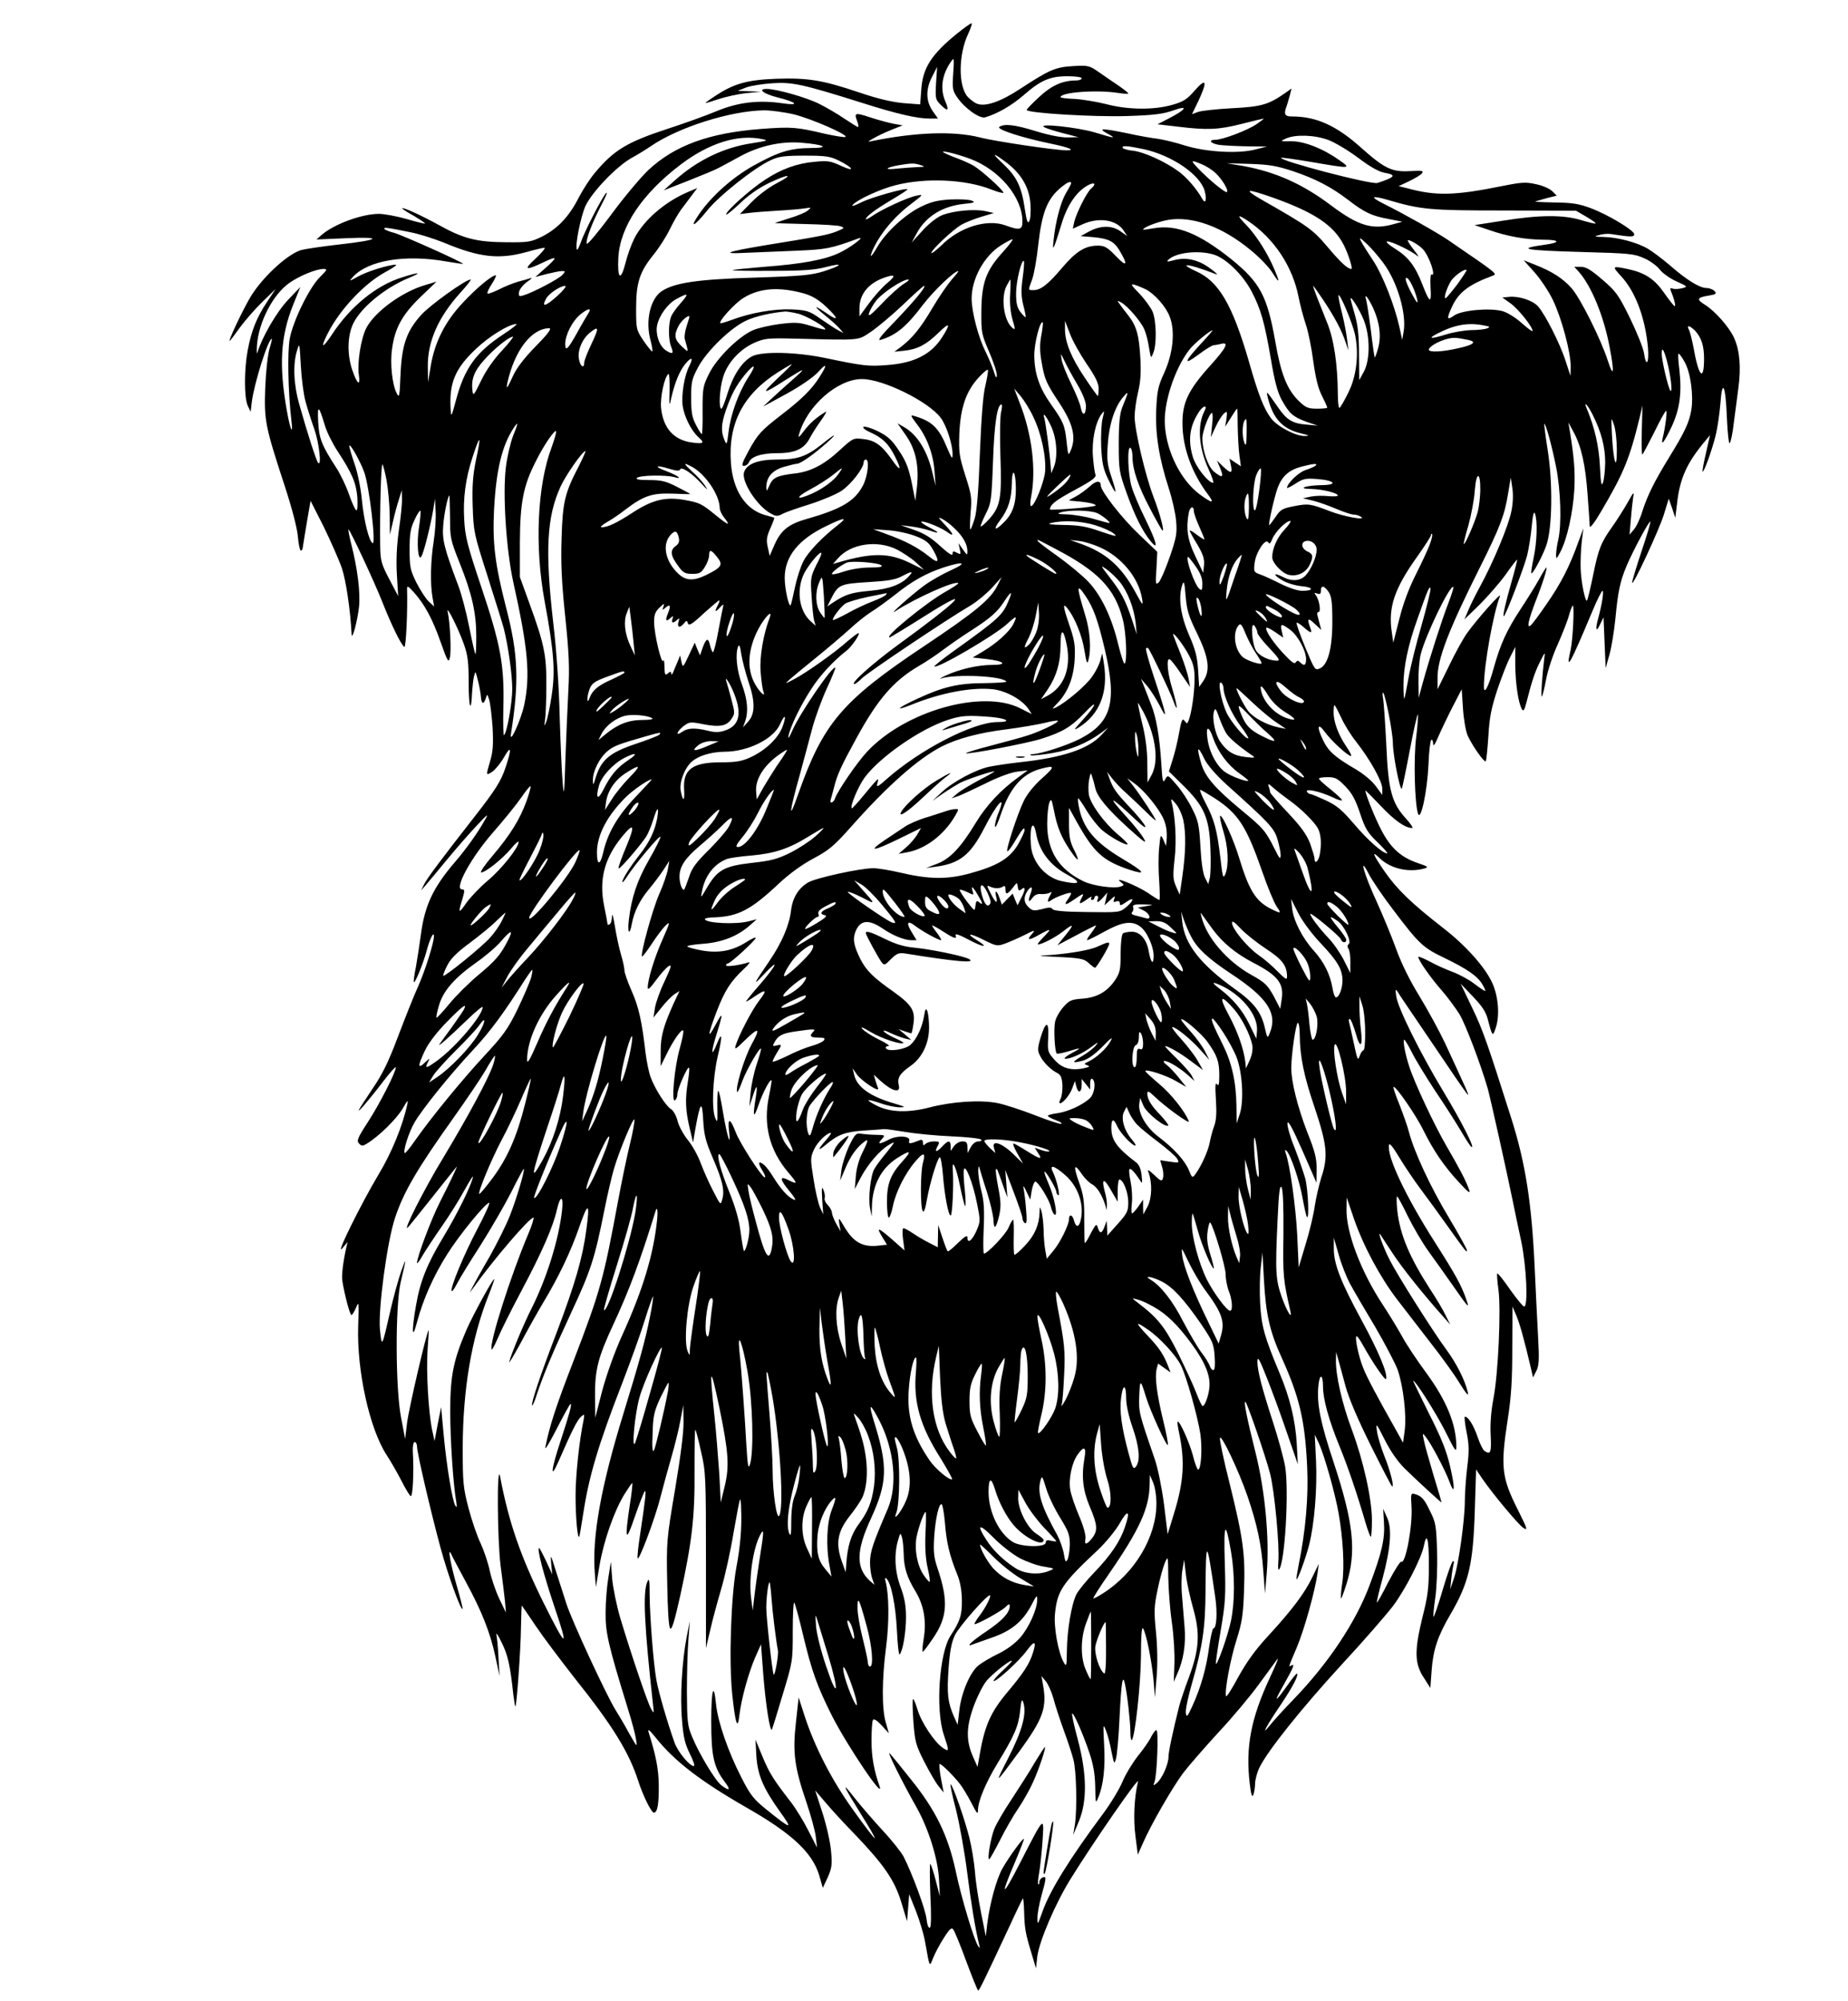 <?xml version="1.0" standalone="no"?>
<!DOCTYPE svg PUBLIC "-//W3C//DTD SVG 20010904//EN"
 "http://www.w3.org/TR/2001/REC-SVG-20010904/DTD/svg10.dtd">
<svg version="1.0" xmlns="http://www.w3.org/2000/svg"
 width="873pt" height="945pt" viewBox="0 0 873 945"
 preserveAspectRatio="xMidYMid meet">

<g transform="translate(0,945) scale(0.1,-0.1)"
fill="#000000" stroke="none">
<path d="M4523 9293 c-123 -100 -164 -163 -171 -267 l-5 -69 -79 6 c-54 5
-120 20 -211 51 -172 58 -241 69 -390 64 -136 -5 -200 -23 -285 -79 -28 -18
-50 -34 -49 -35 1 -2 29 7 62 18 33 11 92 24 130 28 l70 7 -55 2 -55 2 40 16
c22 8 78 17 125 20 94 6 143 -5 420 -92 163 -52 262 -75 321 -75 l40 0 -26 37
c-32 48 -32 103 -1 162 l23 45 -5 -76 c-4 -73 -3 -78 22 -103 34 -34 41 -28
21 18 -25 60 -15 126 29 188 13 19 14 13 9 -58 -5 -70 -3 -81 19 -113 35 -51
106 -102 132 -94 57 16 127 57 181 104 81 71 125 90 208 90 38 0 67 -4 67 -10
0 -5 -12 -10 -26 -10 -64 0 -116 -23 -175 -78 -32 -30 -59 -57 -59 -61 0 -15
316 -34 475 -29 129 4 171 10 219 27 73 26 60 4 -22 -38 l-54 -28 95 -11 c139
-17 193 -15 303 13 54 14 101 25 104 25 2 0 -13 -12 -35 -27 -43 -29 -157 -72
-192 -73 -37 0 -26 -17 15 -24 20 -3 80 -6 132 -7 l95 -1 -55 -14 c-81 -21
-234 -12 -333 19 -43 14 -102 28 -130 32 -29 3 -94 15 -144 26 -117 24 -139
24 -93 -1 46 -25 39 -25 -56 4 -84 25 -273 45 -242 26 10 -6 50 -19 90 -29
l73 -19 -51 -1 c-31 -1 -90 11 -149 29 -100 31 -149 37 -174 21 -17 -11 105
-51 241 -79 88 -18 121 -32 77 -32 -50 0 -337 42 -410 61 -123 31 -301 25
-509 -17 -23 -5 -23 -4 5 12 17 10 54 28 84 40 l55 22 -40 7 c-21 4 -72 17
-111 30 -76 25 -79 23 -63 -19 5 -14 7 -26 3 -26 -3 0 -31 18 -63 39 -32 22
-85 53 -119 70 -59 30 -202 71 -249 71 -45 0 -16 -23 51 -40 92 -23 107 -40
25 -28 -114 17 -212 5 -313 -37 -50 -21 -156 -59 -236 -85 -186 -61 -249 -99
-337 -204 -24 -28 -59 -82 -78 -119 -45 -89 -99 -146 -171 -183 -55 -27 -65
-29 -173 -28 -139 1 -202 17 -320 83 -84 46 -170 85 -170 77 0 -3 25 -19 56
-36 30 -18 54 -34 52 -36 -2 -1 -41 8 -88 22 -46 13 -105 24 -130 24 -80 0
-211 -48 -270 -99 l-25 -22 140 6 c180 8 161 -8 -36 -30 -79 -9 -159 -21 -177
-26 -70 -22 -193 -139 -245 -232 -39 -69 -99 -197 -92 -197 2 0 23 28 48 63
25 34 73 89 107 122 l62 60 -40 -60 c-49 -73 -75 -138 -92 -230 -17 -91 -17
-222 0 -260 l14 -30 6 50 c12 89 77 295 94 295 2 0 -3 -21 -11 -47 -8 -28 -17
-106 -20 -183 -6 -156 0 -184 92 -465 34 -104 58 -196 62 -237 3 -38 10 -68
14 -68 5 0 9 6 9 13 1 6 9 59 19 117 l18 105 62 -122 c33 -68 72 -156 86 -196
20 -61 40 -197 46 -312 2 -34 28 65 35 129 7 66 -7 180 -36 294 -10 39 -16 72
-14 72 7 0 125 -253 161 -345 41 -104 88 -201 103 -210 8 -5 16 172 13 273 -1
18 5 15 32 -15 51 -57 88 -126 125 -231 34 -96 39 -104 45 -78 8 28 1 167 -10
216 -9 40 51 -80 76 -151 19 -53 23 -86 23 -187 0 -114 12 -145 16 -42 2 25 5
59 9 75 7 29 7 28 19 -20 7 -27 13 -62 14 -77 3 -34 13 -36 23 -5 6 21 7 21
16 -8 5 -16 12 -75 16 -130 4 -78 2 -113 -11 -157 -21 -72 -21 -72 10 -52 14
10 39 40 55 68 34 60 37 41 8 -46 -22 -67 -49 -109 -149 -237 -158 -202 -222
-288 -236 -316 l-15 -30 23 26 c13 15 58 69 100 120 43 52 105 123 139 159 55
59 59 61 38 25 -33 -59 -86 -133 -139 -195 -104 -121 -144 -206 -162 -345 -6
-44 -16 -111 -23 -150 -8 -38 -12 -71 -10 -73 6 -6 44 88 59 143 15 58 35 100
36 75 0 -31 -40 -160 -76 -241 -21 -46 -63 -153 -95 -237 -42 -112 -73 -176
-117 -240 -32 -48 -62 -94 -66 -102 -12 -23 48 46 114 133 33 43 60 73 60 67
0 -23 -78 -176 -133 -260 -48 -74 -53 -87 -41 -100 13 -13 17 -13 38 0 56 34
138 115 167 163 24 42 28 46 23 22 -22 -102 -74 -229 -135 -330 -83 -139 -209
-393 -172 -350 l25 30 -7 -30 c-14 -63 -22 -127 -18 -153 10 -64 36 -162 43
-162 4 0 14 16 22 35 13 33 14 26 10 -87 -7 -211 54 -487 135 -610 19 -29 50
-83 69 -120 18 -36 38 -69 44 -73 10 -6 16 113 10 213 -1 25 3 42 9 42 6 0 11
-10 11 -21 0 -30 64 -304 111 -478 35 -129 96 -297 104 -289 2 2 -9 46 -24 98
-32 108 -49 203 -29 160 6 -14 38 -73 69 -131 74 -136 114 -236 139 -351 l20
-93 -5 85 c-2 47 -7 96 -10 110 -3 14 9 -3 25 -37 29 -58 40 -106 55 -246 4
-32 8 -57 10 -55 6 7 25 270 26 371 1 60 3 107 4 105 2 -2 32 -46 67 -98 35
-52 118 -162 183 -245 179 -224 256 -349 300 -485 22 -69 62 -150 74 -150 17
0 24 43 23 130 -1 75 -12 135 -48 250 -5 18 4 11 33 -25 89 -112 212 -206 428
-330 214 -122 311 -212 344 -318 l18 -62 23 49 c19 43 22 60 16 123 -3 40 -21
121 -40 180 l-35 108 47 -55 c25 -30 87 -98 138 -150 141 -147 190 -219 222
-324 l27 -89 5 64 5 64 32 -80 c17 -44 37 -109 43 -145 23 -127 20 -120 39
-74 9 22 31 64 50 93 28 44 37 51 45 38 6 -8 34 -76 61 -150 28 -75 53 -137
56 -137 5 0 27 45 150 308 31 68 59 125 61 127 2 3 5 -26 6 -63 2 -78 6 -102
35 -197 l21 -70 6 55 c9 72 85 251 158 368 104 168 325 488 318 459 -18 -74
-23 -177 -12 -259 l11 -86 25 56 c37 85 137 259 189 329 25 33 100 119 165
190 66 70 152 173 192 228 40 55 80 109 88 120 9 11 -7 -27 -34 -85 -91 -195
-117 -330 -96 -505 6 -51 11 -65 17 -50 4 11 8 35 8 54 1 19 10 53 21 75 39
79 197 277 385 482 105 113 214 239 244 278 56 73 136 228 147 285 14 70 24
35 24 -86 0 -110 -4 -147 -31 -253 -38 -156 -37 -217 8 -284 l30 -47 6 83 c7
96 29 163 88 263 88 151 108 236 116 493 l6 193 26 -39 c48 -71 172 -220 197
-237 22 -14 20 -6 -24 82 -79 156 -84 205 -50 427 17 108 22 187 22 339 l1
197 18 -42 c16 -38 36 -108 70 -253 l9 -40 15 30 c13 24 15 52 9 160 -4 71
-11 218 -16 325 -14 307 -43 496 -111 710 -112 352 -133 414 -184 520 l-55
115 58 -61 c44 -46 62 -73 71 -110 21 -80 23 -82 38 -34 18 56 11 145 -17 207
-33 74 -125 178 -234 262 -149 116 -216 181 -274 264 -58 84 -65 104 -24 64
51 -49 137 -69 211 -48 21 6 17 9 -33 26 -78 27 -126 70 -170 154 -30 57 -76
171 -76 188 0 2 33 -31 73 -73 65 -69 115 -104 148 -104 6 0 -6 19 -28 43 -68
74 -85 134 -94 347 -5 102 -12 201 -15 220 -4 19 -3 32 0 29 11 -11 46 -190
46 -239 0 -54 34 -227 42 -214 3 5 20 87 38 182 18 95 35 170 38 168 2 -3 -1
-51 -8 -107 -13 -102 -7 -318 9 -362 13 -35 43 105 49 231 2 62 9 115 13 118
5 3 9 -5 9 -18 1 -15 8 -5 24 32 13 30 43 93 67 140 l44 85 6 -90 c3 -49 13
-107 22 -128 20 -45 78 -129 86 -122 2 3 8 56 12 118 5 90 14 133 42 219 20
59 47 129 61 155 l24 48 0 -85 c1 -86 14 -178 31 -208 7 -13 12 -7 21 28 26
102 41 148 65 195 24 48 25 49 20 15 -10 -82 -17 -185 -11 -179 3 3 12 40 20
82 8 43 33 118 56 167 22 50 46 111 52 135 7 25 15 45 18 45 8 0 0 -160 -10
-207 -26 -112 -3 -71 102 180 22 53 44 97 48 97 8 0 -3 -67 -20 -129 -15 -54
-10 -70 8 -31 l17 35 5 -120 5 -120 18 64 c10 35 22 111 28 169 12 128 22 176
53 250 31 73 107 214 112 209 3 -2 -16 -65 -41 -139 -25 -75 -45 -142 -45
-149 0 -26 129 251 151 324 l22 72 16 -45 15 -45 8 65 c13 120 46 193 131 295
l25 30 -19 -84 c-11 -46 -18 -86 -16 -88 6 -5 44 100 62 172 8 33 18 100 22
148 9 125 25 88 31 -71 3 -68 9 -119 13 -115 5 5 14 47 19 93 6 47 16 122 22
167 13 98 7 176 -20 237 -23 51 -89 126 -138 157 -41 25 -38 34 17 43 35 6 39
9 29 21 -7 8 -25 15 -39 15 -32 0 -94 38 -176 110 -33 28 -78 62 -100 75 -50
30 -144 55 -210 56 -44 1 -47 2 -21 9 16 5 40 7 55 5 97 -15 111 -15 111 -1 0
18 -124 93 -208 124 -54 20 -86 25 -169 26 -57 1 -97 3 -90 5 6 2 32 9 56 16
l45 11 -21 21 c-12 12 -46 27 -76 33 -47 11 -68 10 -158 -8 -227 -46 -316 -48
-451 -11 l-41 10 49 23 c27 13 54 29 61 37 10 13 2 14 -56 11 -86 -5 -121 12
-234 113 -114 102 -210 145 -322 145 -37 0 -42 10 -26 52 4 13 11 36 15 51 l7
29 -28 -20 c-80 -56 -113 -66 -253 -73 -74 -4 -147 -12 -162 -18 l-27 -10 30
62 c44 94 38 112 -16 51 -37 -43 -54 -54 -107 -69 -87 -25 -211 -24 -315 4
-45 11 -112 22 -147 24 -36 1 -66 5 -66 8 0 24 174 36 273 20 26 -4 47 -5 47
-2 0 3 -22 20 -48 38 -26 17 -67 46 -92 63 -43 30 -49 32 -120 28 -85 -5 -112
-17 -250 -107 -92 -61 -165 -86 -204 -71 -12 4 -31 19 -44 32 -46 50 -45 201
2 299 12 27 20 49 15 49 -4 0 -34 -21 -66 -47z m-773 -383 c85 -21 265 -100
243 -107 -6 -2 -49 5 -95 15 -135 32 -158 34 -304 23 -245 -19 -406 -78 -530
-193 -37 -35 -117 -130 -177 -212 -61 -82 -113 -144 -115 -137 -6 17 25 99 67
179 21 40 33 67 25 61 -16 -13 -104 -184 -122 -238 -7 -19 -14 -32 -16 -30
-12 12 17 156 40 207 33 68 146 186 219 227 28 15 68 40 90 55 130 89 376 167
535 169 30 0 93 -8 140 -19z m2525 -121 c30 -11 94 -49 142 -85 57 -43 99 -66
124 -70 58 -10 50 -21 -34 -48 -29 -9 -468 106 -455 119 2 2 66 -7 143 -20
187 -32 190 -32 133 8 -79 56 -166 90 -228 90 -54 -1 -54 0 -25 13 45 20 136
17 200 -7z m-2674 4 c30 -6 24 -8 -46 -19 -133 -19 -260 -80 -366 -175 l-54
-48 115 45 c63 25 129 52 145 61 17 9 62 33 102 55 90 49 193 72 289 64 110
-9 137 -25 43 -25 -97 -1 -152 -18 -269 -83 -100 -56 -198 -143 -258 -230 -48
-70 -22 -58 38 17 55 69 222 202 300 238 37 18 64 22 160 22 100 0 121 -3 162
-23 69 -34 81 -57 13 -26 -51 24 -65 26 -126 20 -83 -7 -158 -34 -235 -85 -66
-42 -184 -147 -184 -164 0 -5 29 18 64 51 41 40 90 74 137 97 94 45 125 45 39
0 -36 -18 -89 -58 -120 -90 l-55 -56 40 5 c22 3 84 8 137 11 54 3 112 8 130
11 32 5 32 5 13 -11 -11 -9 -50 -25 -87 -36 -38 -12 -68 -22 -68 -22 0 -1 65
-3 145 -5 80 -2 155 -6 167 -11 19 -7 17 -9 -20 -24 -40 -16 -82 -24 -342 -66
-178 -30 -207 -41 -90 -35 52 2 161 7 241 10 143 6 164 10 294 58 38 14 -38
-44 -90 -68 -66 -32 -177 -53 -355 -66 -80 -7 -147 -13 -149 -16 -2 -2 81 -4
185 -3 146 0 204 4 256 18 85 22 78 8 -10 -20 -58 -18 -103 -23 -327 -30 -269
-8 -378 -24 -439 -64 -54 -36 -78 -140 -53 -232 8 -29 11 -53 8 -53 -3 0 -22
23 -41 51 -34 51 -35 54 -35 153 0 122 17 173 83 254 25 31 59 84 75 117 16
33 40 75 53 93 13 17 36 48 51 68 l27 36 -40 -17 c-111 -46 -213 -134 -258
-222 -14 -28 -33 -81 -42 -118 -22 -85 -38 -72 -33 28 8 146 112 302 296 441
134 101 269 143 384 119z m1800 -47 c135 -29 269 -121 290 -198 11 -41 4 -64
-11 -38 -26 47 -75 104 -113 131 -61 45 -162 91 -213 97 -24 2 -47 9 -50 13
-7 13 20 11 97 -5z m-818 -46 c139 -52 247 -182 247 -296 0 -40 -13 -43 -81
-18 -87 31 -215 -8 -301 -94 -27 -25 -48 -42 -48 -36 0 14 99 107 140 132 19
11 62 28 95 38 l60 18 -40 9 c-52 11 -151 2 -204 -19 -25 -10 -62 -39 -93 -73
l-51 -56 24 44 c43 79 121 127 221 138 52 5 58 8 37 16 -13 5 -59 7 -101 5
-61 -4 -90 -11 -141 -36 -72 -36 -164 -120 -203 -189 -29 -49 -39 -56 -22 -15
34 76 100 157 181 218 60 46 61 47 27 40 -40 -7 -168 -66 -211 -97 -16 -11
-29 -17 -29 -14 0 12 44 45 123 92 42 25 76 47 74 49 -8 8 -172 -38 -219 -62
-31 -16 -48 -20 -40 -12 19 24 130 75 201 93 143 37 334 28 454 -20 31 -12 57
-19 57 -15 0 12 -102 104 -140 127 -19 11 -57 28 -85 38 -27 10 -54 22 -59 26
-13 11 65 -8 127 -31z m172 -18 c71 -54 108 -119 113 -197 2 -35 0 -71 -6 -80
-7 -13 -12 1 -21 60 -15 103 -38 150 -99 208 -61 57 -56 61 13 9z m923 -8 c20
-8 50 -27 65 -42 31 -29 62 -81 53 -89 -6 -6 -85 58 -135 111 -39 40 -37 43
17 20z m-1328 -4 c22 -7 20 -8 -15 -9 -22 -1 -65 -4 -95 -7 -66 -8 -61 4 7 16
61 10 72 10 103 0z m1760 -29 c106 -36 179 -74 260 -136 75 -58 111 -75 189
-89 l66 -13 -40 -11 c-101 -29 -168 -9 -297 88 -134 101 -262 158 -414 186
l-79 13 110 -3 c91 -3 126 -9 205 -35z m-1050 -57 c0 -3 -11 -24 -25 -47 -25
-44 -49 -134 -58 -222 -7 -60 1 -43 37 75 27 91 72 157 127 186 31 16 39 5 13
-17 -20 -17 -69 -115 -79 -156 l-7 -33 44 20 c78 36 163 23 197 -30 l16 -25
-32 23 c-40 28 -92 28 -146 0 l-42 -23 60 -5 c72 -7 97 -19 123 -62 42 -70 36
-82 -15 -29 -42 44 -55 51 -87 51 -59 0 -103 -27 -168 -104 -66 -78 -101 -106
-135 -106 -27 0 -27 -3 -7 51 9 24 22 99 29 165 16 142 40 208 96 259 36 32
59 44 59 29z m947 -65 c201 -71 293 -132 341 -226 21 -41 44 -113 36 -113 -18
0 -50 30 -111 102 -72 85 -90 98 -313 225 -88 51 -74 54 47 12z m549 -13 c157
-46 197 -50 549 -50 l340 -1 48 -28 c27 -16 47 -30 45 -32 -2 -3 -32 5 -67 15
-83 26 -197 26 -370 -2 l-135 -21 68 -23 c89 -31 171 -45 256 -46 78 0 84 -13
12 -23 -143 -20 -105 -27 170 -35 222 -6 247 -8 294 -29 28 -12 61 -36 74 -53
12 -16 47 -42 78 -56 55 -25 56 -26 29 -33 -16 -4 -36 -5 -45 -2 -12 5 -14 2
-8 -13 17 -41 24 -74 16 -69 -5 3 -28 32 -50 64 -45 64 -90 93 -168 110 -77
16 -78 15 -35 -32 69 -74 115 -197 128 -339 6 -76 -9 -95 -19 -24 -4 24 -34
98 -66 164 -54 110 -66 126 -130 181 -54 47 -78 61 -102 61 l-31 0 20 -22 c60
-66 120 -212 147 -358 23 -119 19 -149 -8 -65 -32 100 -128 293 -171 343 -40
46 -92 80 -174 112 l-53 21 52 -58 c28 -32 67 -90 86 -130 41 -85 84 -246 84
-312 l-1 -46 -23 70 c-26 82 -98 223 -131 259 -26 28 -91 49 -137 44 l-31 -3
38 -27 c36 -25 105 -111 105 -131 0 -5 -23 12 -51 37 -30 27 -68 50 -92 57
-61 16 -195 4 -229 -22 -34 -24 -35 -14 -7 46 31 65 78 101 188 142 26 10 32
5 -209 170 -50 34 -200 119 -300 169 -70 35 -64 43 16 20z m-658 -101 c120
-81 207 -211 236 -355 8 -41 24 -101 35 -133 11 -32 27 -110 35 -173 11 -79
23 -129 41 -163 14 -28 25 -53 25 -56 0 -3 -22 -5 -48 -5 -42 0 -54 5 -85 35
-57 55 -86 128 -113 285 -38 213 -72 276 -206 385 -155 124 -260 166 -368 147
-27 -5 -50 -8 -50 -6 0 10 67 36 115 45 115 21 259 -31 393 -142 41 -33 87
-81 103 -107 35 -55 37 -49 7 21 -31 73 -83 155 -131 205 -47 48 -43 53 11 17z
m-3958 -52 c41 -8 113 -31 160 -50 165 -69 258 -79 388 -43 39 11 77 20 84 20
7 0 -12 -23 -42 -51 -60 -55 -49 -59 43 -15 26 13 47 20 47 15 0 -4 -20 -25
-46 -47 l-45 -40 53 14 c29 7 62 14 72 14 18 0 18 -1 2 -19 -18 -19 -139 -83
-184 -96 -20 -6 -23 -4 -20 16 2 13 19 34 38 48 19 13 27 21 18 18 -9 -3 -36
-11 -60 -17 -23 -7 -65 -23 -91 -37 -27 -13 -51 -22 -54 -19 -3 3 6 24 21 46
14 22 22 40 18 40 -18 0 -90 -59 -156 -130 -83 -88 -132 -185 -151 -297 l-13
-78 -1 72 c-2 119 49 235 154 351 31 34 53 62 48 62 -23 0 -194 -122 -235
-169 -67 -75 -90 -140 -96 -280 -4 -105 -6 -112 -18 -88 -21 40 -32 140 -22
209 13 98 48 162 134 245 l76 73 -53 -16 c-110 -32 -240 -127 -279 -204 -25
-49 -43 -163 -35 -219 9 -58 -8 -46 -31 22 -25 74 -23 162 5 220 37 75 148
167 261 214 68 28 53 30 -31 3 -121 -37 -245 -138 -331 -270 -46 -69 -56 -66
-20 5 57 113 173 236 272 290 36 19 58 35 50 35 -33 0 -137 -32 -179 -56 -41
-23 -43 -23 -25 -3 72 80 249 109 444 74 41 -7 76 -12 77 -11 6 5 -285 135
-324 146 -23 6 -44 14 -47 19 -6 9 17 6 124 -16z m4595 -145 c66 -88 110 -240
96 -323 l-7 -40 -13 60 c-23 103 -79 246 -124 314 -24 36 -50 77 -57 91 -11
21 -7 20 25 -10 21 -19 57 -61 80 -92z m-1799 50 c-78 -86 -99 -144 -100 -278
-1 -100 1 -109 37 -192 20 -47 37 -97 36 -110 -1 -17 -5 -12 -14 17 -7 23 -25
65 -39 94 -34 66 -66 189 -66 251 0 94 59 201 138 251 25 16 50 29 55 29 5 0
-16 -28 -47 -62z m1986 15 c31 -34 64 -134 40 -119 -4 2 -6 -25 -4 -62 5 -78
-4 -75 -38 13 -35 90 -67 131 -129 170 -32 20 -48 35 -37 35 21 0 112 -44 141
-68 10 -9 5 2 -13 24 -18 23 -32 45 -32 48 0 10 53 -20 72 -41z m-989 -25 c58
-17 138 -95 180 -175 44 -85 60 -142 91 -320 17 -103 31 -155 51 -192 36 -64
52 -79 117 -103 l53 -18 -54 5 c-65 5 -93 22 -134 82 -58 83 -57 82 -46 38 25
-94 70 -141 153 -161 41 -10 45 -12 20 -13 -42 -1 -129 44 -159 83 -34 45 -60
110 -104 265 -79 273 -144 384 -253 431 -29 13 -48 25 -42 27 10 3 64 -13 139
-42 11 -4 -2 9 -29 28 -55 41 -114 54 -171 38 -30 -8 -36 -8 -26 2 34 34 141
47 214 25z m-902 -111 c-8 -58 -7 -86 3 -128 8 -30 13 -55 11 -57 -1 -2 -12 9
-24 24 -16 21 -21 41 -21 89 0 56 26 163 37 152 2 -3 0 -39 -6 -80z m-3321 3
c-49 -49 -125 -204 -141 -288 -12 -63 -8 -253 7 -382 10 -82 -4 -55 -21 41
-38 214 -30 350 30 500 l34 84 -59 -62 c-54 -57 -123 -177 -144 -248 -3 -11
-4 5 -2 35 8 109 75 239 153 294 47 33 124 65 161 66 20 0 18 -4 -18 -40z
m5375 -32 c-26 -34 -51 -64 -55 -66 -13 -5 5 50 25 82 16 24 65 59 73 51 2 -2
-18 -32 -43 -67z m-2388 23 c-19 -22 -61 -82 -92 -135 -56 -95 -94 -142 -150
-185 l-30 -22 48 5 c62 7 102 28 160 84 54 53 60 46 18 -20 -52 -82 -133 -123
-261 -132 -88 -7 -112 -4 -290 33 -137 29 -301 33 -348 8 -47 -25 -89 -90
-115 -174 -12 -40 -25 -73 -29 -73 -14 0 -9 95 8 149 20 67 78 131 147 162 48
21 63 23 187 20 324 -8 300 -10 364 32 31 21 99 78 151 127 52 50 97 90 100
90 14 0 -44 -70 -134 -164 -69 -71 -89 -96 -71 -91 73 22 122 62 201 167 51
66 147 158 166 158 3 0 -11 -18 -30 -39z m-306 -18 c-24 -20 -63 -64 -87 -97
l-44 -60 0 37 c0 67 41 118 115 145 55 19 60 12 16 -25z m2482 -15 c9 -18 18
-46 22 -63 4 -23 -2 -16 -24 25 -30 55 -39 86 -22 76 5 -3 16 -20 24 -38z
m-2403 12 c-19 -12 -66 -53 -103 -93 -51 -53 -67 -66 -62 -47 4 14 19 41 34
60 29 37 124 100 151 100 8 0 -1 -9 -20 -20z m502 -49 c-3 -43 2 -88 11 -120
14 -47 14 -51 -1 -39 -40 34 -55 143 -27 198 9 17 17 30 18 30 1 0 1 -31 -1
-69z m640 23 c43 -22 96 -82 114 -130 26 -68 16 -171 -26 -264 -30 -65 -34
-88 -38 -175 -5 -116 14 -231 59 -370 16 -49 32 -119 35 -155 5 -57 2 -77 -30
-170 -20 -58 -44 -112 -52 -120 -15 -14 -16 -8 -11 64 l4 80 -88 84 c-80 76
-179 203 -179 230 0 25 -24 22 -53 -6 -18 -16 -47 -37 -64 -46 -18 -9 -33 -18
-33 -19 0 -1 20 -3 45 -5 25 -2 56 -7 68 -11 20 -8 19 -9 -13 -14 -50 -8 -190
-17 -190 -13 0 23 28 44 117 92 82 44 103 60 98 73 -4 9 -9 48 -12 86 -6 75
12 161 41 200 14 18 14 17 5 -20 -6 -22 -9 -82 -7 -135 4 -78 10 -105 33 -153
39 -80 45 -78 17 6 -21 62 -24 84 -19 157 6 95 33 179 73 225 27 32 27 28 -5
-50 -11 -29 -16 -74 -16 -170 0 -125 2 -134 37 -233 40 -111 75 -180 113 -227
40 -49 30 -8 -24 103 -28 56 -57 125 -65 153 -18 59 -22 194 -6 184 6 -3 10
-23 10 -44 0 -58 27 -137 82 -241 27 -52 54 -99 58 -104 14 -14 -9 75 -41 158
-38 99 -89 315 -89 378 0 26 7 77 16 115 12 49 15 95 11 163 -6 107 -18 150
-56 199 -14 18 -33 42 -41 54 -14 19 -13 19 6 9 31 -17 94 -90 110 -128 8 -18
18 -57 22 -86 9 -52 9 -53 20 -25 17 40 15 151 -3 195 -9 20 -37 59 -63 86
-40 41 -43 47 -22 41 14 -4 37 -14 52 -21z m-2782 -34 c-54 -48 -73 -52 -50
-10 13 24 67 60 90 60 8 -1 -10 -23 -40 -50z m3622 -18 c53 -80 85 -140 104
-196 l14 -41 -6 50 c-3 28 -14 85 -25 129 -11 43 -18 80 -16 82 8 8 66 -132
78 -185 19 -92 8 -196 -31 -274 -18 -37 -37 -70 -42 -73 -4 -3 -8 25 -8 63 -1
142 -18 260 -51 340 -17 43 -39 99 -50 126 -10 26 -17 47 -15 47 1 0 23 -31
48 -68z m-2453 32 c37 -11 68 -29 102 -61 61 -57 63 -74 5 -33 -62 42 -67 38
-9 -9 26 -21 57 -48 68 -61 l20 -23 -25 13 c-14 7 -51 32 -83 54 -54 38 -64
41 -137 45 -84 3 -194 -16 -284 -50 -28 -10 -51 -17 -53 -15 -9 9 68 94 109
119 76 47 167 54 287 21z m-583 -45 c-20 -22 -41 -51 -46 -65 -13 -33 -13
-106 0 -140 14 -35 8 -39 -24 -19 -31 20 -50 76 -42 118 10 48 51 104 93 126
56 30 59 26 19 -20z m3270 -22 c32 -70 40 -135 24 -192 -7 -25 -14 -44 -16
-43 -1 2 -10 59 -18 128 -9 69 -19 133 -22 143 -11 37 8 14 32 -36z m-44 -57
c31 -77 31 -189 1 -245 l-22 -40 -1 120 c0 89 -5 138 -20 190 -11 38 -20 72
-20 75 1 15 43 -53 62 -100z m-3664 28 c-8 -13 -32 -53 -52 -90 -44 -79 -56
-90 -56 -51 1 42 33 105 69 136 40 33 59 35 39 5z m991 1 c39 -9 138 -66 129
-75 -2 -2 -32 6 -67 17 -56 17 -73 18 -147 9 -46 -6 -103 -19 -126 -29 -68
-29 -172 -132 -208 -205 -30 -60 -31 -70 -31 -175 1 -61 -1 -111 -4 -111 -2 0
-15 19 -27 43 -18 34 -23 58 -23 127 0 78 3 90 34 148 42 77 154 185 226 218
44 21 123 38 185 43 8 0 35 -4 59 -10z m-525 -58 c-8 -24 -12 -52 -9 -62 19
-69 20 -66 -14 -35 -35 33 -38 53 -16 96 13 25 45 53 52 46 1 -1 -5 -21 -13
-45z m1675 -46 c-8 -42 -7 -76 1 -122 15 -86 21 -100 87 -200 62 -95 77 -158
52 -218 -12 -29 -13 -29 -20 35 -8 80 -15 98 -73 179 -56 79 -79 146 -80 231
-1 57 28 170 40 157 2 -2 -1 -30 -7 -62z m214 -133 c42 -61 57 -92 57 -117 0
-19 -2 -35 -4 -35 -2 0 -30 39 -62 87 -64 95 -93 167 -93 228 l0 40 23 -60
c12 -33 48 -97 79 -143z m-2754 140 c-131 -86 -185 -161 -225 -312 -21 -78
-23 -82 -25 -45 -8 126 20 194 120 288 62 59 155 116 190 117 7 0 -20 -22 -60
-48z m4632 41 c28 -5 30 -7 14 -14 -11 -4 -45 -8 -77 -8 -31 -1 -85 -10 -119
-21 -71 -22 -87 -20 -38 5 81 42 145 53 220 38z m997 -25 c29 -32 42 -71 42
-131 0 -113 -26 -86 -50 53 -7 35 -16 72 -21 82 -14 25 3 22 29 -4z m-5476
-72 c-54 -55 -91 -103 -108 -140 -27 -60 -35 -70 -27 -33 34 152 113 255 197
257 14 0 -3 -24 -62 -84z m263 12 c-19 -40 -35 -80 -35 -90 0 -31 -19 -19 -25
16 -8 41 16 97 53 126 41 33 43 23 7 -52z m2881 2 c-83 -90 -88 -109 -15 -55
33 25 66 45 73 45 6 0 21 3 34 6 40 11 25 -19 -53 -105 -101 -112 -130 -173
-129 -271 0 -113 45 -236 122 -337 31 -42 19 -41 -40 2 -88 65 -156 198 -165
325 -8 103 44 265 115 358 21 28 98 92 110 92 2 0 -21 -27 -52 -60z m-3304
-35 c-38 -40 -76 -94 -99 -142 -34 -70 -38 -75 -41 -49 -7 55 8 94 56 147 47
53 117 109 135 109 5 0 -18 -29 -51 -65z m4563 50 c43 -9 28 -23 -44 -39 -77
-18 -141 -21 -141 -7 0 13 42 38 81 49 32 9 46 9 104 -3z m-5492 -290 c9 -33
28 -93 42 -132 23 -66 35 -177 18 -159 -8 8 -51 140 -89 276 -27 94 -31 190
-11 254 12 40 12 38 18 -69 3 -60 13 -137 22 -170z m6431 193 c18 -68 29 -155
17 -143 -10 11 -41 143 -41 174 0 35 9 23 24 -31z m-2785 -113 c25 -42 41 -82
41 -102 0 -44 -16 -50 -24 -10 -3 19 -24 70 -46 115 -22 45 -43 97 -45 115 -5
32 -5 31 14 -8 10 -22 37 -71 60 -110z m2869 106 c28 -49 43 -157 32 -226 -10
-60 -30 -103 -105 -225 -70 -114 -102 -179 -126 -253 -10 -34 -28 -73 -40 -87
l-21 -25 6 70 c3 39 8 86 11 105 6 31 3 29 -27 -25 -19 -33 -50 -82 -70 -110
-55 -77 -67 -107 -92 -231 -13 -63 -26 -117 -29 -120 -8 -9 -28 88 -30 151 -1
33 1 89 5 125 l8 65 -24 -65 c-41 -115 -83 -197 -151 -294 -36 -53 -70 -98
-76 -101 -17 -11 -9 25 25 115 35 88 57 160 51 160 -2 0 -18 -26 -35 -57 -18
-32 -57 -95 -87 -140 -65 -99 -95 -164 -127 -279 -24 -87 -46 -128 -46 -87 0
101 44 346 76 428 9 23 -105 -105 -155 -174 -18 -25 -57 -95 -86 -156 l-54
-110 0 51 c-2 89 52 229 200 524 94 188 117 247 133 348 l13 77 7 -48 c5 -30
4 -72 -4 -110 -12 -66 -87 -246 -151 -362 -21 -38 -45 -88 -54 -110 l-17 -40
72 70 c39 39 95 103 123 142 28 40 52 71 54 70 1 -2 -10 -48 -26 -103 -30
-105 -43 -164 -37 -164 8 0 95 228 110 286 8 32 18 95 22 139 5 53 10 73 15
60 13 -33 10 -135 -6 -209 -8 -38 -13 -71 -11 -73 6 -7 53 80 71 132 28 80 31
291 7 445 -11 69 -18 127 -17 128 6 6 35 -98 56 -203 22 -110 27 -272 10 -345
-6 -25 -10 -56 -10 -70 0 -22 2 -21 20 13 32 61 59 183 66 292 5 88 -1 156
-22 285 l-6 35 25 -46 c36 -67 56 -154 66 -297 5 -70 10 -136 10 -147 0 -12
21 14 51 65 108 183 137 252 184 445 l14 60 -3 -117 c-2 -65 -1 -116 3 -114 3
2 28 50 56 105 27 56 52 101 56 101 6 0 -4 -79 -16 -127 -10 -43 6 -23 41 50
40 85 50 163 37 275 -5 39 -7 72 -3 72 3 0 16 -17 28 -39z m-4701 -18 c-24
-45 -39 -138 -32 -190 8 -52 40 -116 74 -147 31 -28 26 -33 -28 -26 -87 11
-138 67 -148 163 -5 51 16 149 35 161 4 2 6 -33 5 -77 -2 -77 -1 -79 8 -37 17
75 40 129 66 161 30 36 40 32 20 -8z m413 -63 c-78 -74 -69 -75 40 -5 95 60
101 61 41 8 -30 -26 -75 -67 -100 -90 l-46 -43 110 60 c66 36 125 77 148 101
44 49 48 40 8 -22 -35 -56 -84 -105 -181 -179 -94 -73 -110 -89 -155 -172 -29
-54 -34 -68 -21 -68 9 0 19 7 23 15 10 29 60 45 135 45 85 0 127 20 154 72 9
18 33 55 53 83 19 27 29 45 21 40 -42 -25 -75 -54 -102 -90 -24 -32 -29 -35
-23 -15 38 134 182 260 297 260 99 0 313 -105 372 -183 27 -36 56 -125 56
-171 0 -27 -3 -24 -24 25 -40 98 -71 129 -155 154 -22 7 -21 4 12 -40 47 -61
77 -143 82 -224 l5 -66 -15 62 c-24 103 -71 180 -134 216 l-31 18 41 -59 c46
-67 62 -145 50 -248 l-7 -59 -8 40 c-20 108 -32 142 -70 198 -33 50 -52 67
-98 90 -32 16 -63 25 -69 21 -6 -3 8 -15 33 -26 56 -25 85 -53 114 -110 36
-70 29 -79 -13 -18 -49 69 -80 91 -137 97 -44 5 -47 4 -107 -51 -75 -70 -140
-104 -216 -112 -82 -10 -102 -19 -118 -56 -12 -28 -14 -30 -15 -10 0 48 27 80
82 97 28 8 57 15 63 15 17 0 83 47 141 99 54 48 42 46 -21 -5 -75 -60 -116
-74 -211 -74 -93 0 -146 -20 -159 -60 -14 -44 63 -162 128 -196 23 -13 31 -13
55 0 15 8 73 28 128 45 56 18 123 46 149 63 45 30 105 107 105 135 0 7 5 13
10 13 18 0 10 -75 -12 -120 -38 -75 -100 -113 -265 -160 -88 -25 -123 -53
-154 -122 l-23 -53 -9 41 c-8 34 -5 50 12 89 12 26 20 49 19 50 -2 1 -22 7
-45 13 -92 27 -150 116 -160 244 -14 188 57 325 222 430 33 21 62 38 65 38 3
0 -29 -32 -70 -70z m-135 8 c-45 -70 -83 -173 -93 -256 -8 -63 -9 -66 -20 -39
-17 40 -15 75 7 139 26 75 47 115 88 166 48 59 60 53 18 -10z m1120 -39 c-11
-42 -19 -150 -26 -319 -6 -172 -14 -272 -24 -307 -9 -29 -18 -53 -21 -53 -3 0
-2 35 1 78 7 71 4 87 -25 177 -29 92 -31 108 -28 200 6 122 32 198 92 263 22
24 42 40 43 35 2 -5 -4 -39 -12 -74z m226 -147 c39 -80 62 -191 56 -261 -6
-52 -50 -161 -66 -161 -5 0 -5 19 0 43 25 129 4 299 -55 447 l-25 65 30 -35
c16 -19 44 -63 60 -98z m-152 21 c-5 -21 -6 -114 -3 -208 7 -197 0 -237 -53
-296 -20 -22 -38 -38 -40 -35 -2 2 8 28 23 58 26 51 28 62 35 248 6 179 20
270 40 270 4 0 3 -17 -2 -37z m2794 -10 c42 -83 60 -154 60 -228 -1 -38 -5
-81 -11 -95 -7 -19 -10 -1 -14 80 -5 95 -25 182 -63 273 -16 37 6 14 28 -30z
m-5988 -53 c9 -30 36 -85 60 -121 68 -104 87 -148 93 -216 2 -35 1 -63 -4 -63
-5 0 -20 32 -34 72 -13 39 -41 98 -62 130 -69 106 -81 138 -85 218 -4 81 3 77
32 -20z m4156 71 c-36 -67 -29 -176 19 -278 16 -35 25 -63 21 -63 -23 0 -82
75 -96 122 -24 81 -15 146 29 213 19 30 42 35 27 6z m156 -75 c1 -46 4 -108 8
-136 l7 -52 -27 18 -27 18 7 -32 c8 -39 0 -40 -37 -5 l-29 28 16 -38 c17 -42
10 -46 -28 -16 -29 22 -57 101 -57 158 0 35 33 121 46 121 3 0 4 -26 0 -57
l-6 -58 23 50 c13 28 31 56 40 63 14 12 15 10 11 -25 l-6 -38 27 43 c14 23 27
42 29 42 2 0 3 -38 3 -84z m-882 2 c28 -59 33 -147 13 -195 l-12 -28 -3 40
c-4 55 -23 196 -29 218 -11 36 8 15 31 -35z m2673 -113 c0 -106 -16 -58 -23
70 -4 87 -4 89 9 50 8 -22 14 -76 14 -120z m-1749 78 c0 -47 -3 -62 -9 -48
-16 37 -11 115 7 115 2 0 3 -30 2 -67z m-3465 -11 c-12 -31 -28 -98 -34 -147
-16 -124 1 -390 35 -545 70 -314 81 -439 51 -581 -16 -72 -71 -192 -62 -133
39 245 34 376 -23 594 -53 207 -65 305 -57 465 10 185 37 299 92 383 24 36 23
26 -2 -36z m182 -54 c-68 -180 -81 -469 -33 -728 44 -238 51 -329 33 -445 -8
-55 -20 -111 -26 -125 -9 -22 -10 -21 -5 12 3 21 6 93 6 161 1 142 -10 196
-79 385 l-46 127 0 165 c1 186 16 266 75 381 36 74 92 155 96 142 2 -5 -8 -39
-21 -75z m-358 -63 c-14 -70 -18 -118 -15 -215 4 -122 6 -130 70 -330 36 -113
71 -225 77 -248 20 -79 40 -216 40 -285 0 -64 -24 -204 -39 -219 -3 -4 -5 57
-3 134 5 198 -13 294 -105 568 -65 194 -76 237 -80 316 -6 100 6 193 39 294
37 114 43 109 16 -15z m-528 -53 c24 -63 58 -348 40 -337 -17 11 -40 103 -50
200 -5 57 -20 132 -35 174 -14 41 -25 79 -25 85 1 18 49 -66 70 -122z m1016
30 c-68 -130 -78 -172 -83 -342 -4 -117 0 -208 17 -370 18 -173 21 -242 15
-350 -4 -74 -10 -220 -14 -325 -5 -170 -7 -182 -13 -110 -4 44 -10 184 -14
310 -3 137 -15 315 -30 440 -40 347 -31 504 34 647 26 56 104 168 118 168 2 0
-11 -30 -30 -68z m-910 -69 c7 -38 14 -111 15 -163 l1 -95 14 60 c7 33 20 80
28 105 l14 45 1 -41 c1 -22 -6 -90 -15 -150 -10 -73 -13 -142 -9 -209 l6 -100
-42 80 c-38 73 -42 87 -43 160 -2 160 4 388 11 382 3 -4 12 -37 19 -74z m1442
63 c64 -34 132 -134 132 -196 0 -9 9 -29 20 -43 33 -42 23 -40 -35 7 -71 58
-79 62 -151 75 -89 16 -152 1 -244 -59 -77 -50 -119 -70 -148 -70 -9 0 2 11
25 24 23 13 63 40 88 60 86 65 125 78 220 75 47 -2 85 -3 85 -2 0 2 -28 17
-62 34 -52 27 -75 32 -131 32 -47 0 -65 3 -58 10 13 13 134 15 176 4 45 -13
18 7 -39 29 -60 22 -48 30 16 10 34 -10 48 -11 51 -3 5 16 54 -16 100 -66 30
-33 34 -35 18 -11 -11 17 -38 47 -61 67 -43 40 -44 45 -2 23z m2947 5 c-6 -5
-27 -14 -48 -21 -32 -10 -87 -63 -87 -84 0 -3 18 6 40 20 35 23 47 26 100 22
85 -6 104 -28 25 -29 -77 -1 -122 -17 -51 -18 52 -1 126 -19 126 -31 0 -4 -20
-5 -44 -3 -25 3 -62 2 -83 -2 l-38 -8 50 -12 c28 -7 77 -25 110 -39 33 -14 69
-26 80 -26 11 0 27 -5 35 -11 26 -18 -79 1 -145 26 -94 36 -103 38 -170 25
-57 -11 -66 -16 -89 -51 -15 -21 -28 -39 -30 -39 -6 0 24 134 40 177 21 55 53
83 111 99 58 15 80 17 68 5z m-2251 -35 c-20 -32 -73 -72 -126 -96 -77 -35
-85 -21 -12 18 40 21 89 53 110 70 47 38 49 38 28 8z m1985 -80 c-7 -53 -16
-96 -21 -96 -14 0 -9 129 7 167 8 20 18 34 21 30 3 -3 0 -48 -7 -101z m-1150
9 c1 -73 -15 -121 -56 -161 -43 -44 -54 -38 -18 10 38 50 54 100 55 176 2 77
18 55 19 -25z m252 48 c-12 -23 -46 -53 -91 -82 -24 -16 -15 -4 29 38 68 65
77 71 62 44z m1942 -60 c-1 -32 -6 -77 -12 -100 -13 -48 -60 -157 -66 -152 -2
2 8 42 22 89 13 47 27 120 30 163 7 92 27 92 26 0z m-1093 -80 c-1 -48 -3 -63
-10 -52 -12 21 -15 68 -6 97 12 37 16 26 16 -45z m-3774 -46 c0 -97 2 -107 46
-217 58 -145 78 -235 78 -346 0 -48 -2 -85 -4 -83 -3 2 -16 61 -30 131 -14 70
-37 157 -52 195 -66 175 -76 215 -70 283 4 55 22 140 29 140 1 0 2 -46 3 -103z
m-77 -112 c-15 -93 -17 -201 -6 -265 l8 -44 -26 24 c-14 13 -40 54 -58 89 -29
59 -32 74 -32 156 0 72 4 100 23 139 12 27 25 47 28 44 2 -3 0 -36 -6 -74 -13
-77 -5 -170 11 -141 12 20 44 150 56 222 l8 50 3 -60 c2 -33 -2 -96 -9 -140z
m3591 140 c0 -8 11 -40 25 -71 14 -31 25 -59 25 -61 0 -3 -16 7 -35 21 -19 15
-35 24 -35 20 0 -3 16 -33 36 -65 27 -46 34 -67 32 -96 l-4 -38 -37 78 c-38
79 -45 132 -31 206 6 30 24 34 24 6z m-457 -8 c26 -12 69 -47 56 -47 -2 0 -36
9 -74 20 -38 11 -95 20 -125 21 -43 1 -49 3 -30 9 41 13 138 11 173 -3z m-675
-71 c40 -37 62 -76 62 -108 0 -22 -1 -21 -21 7 l-21 30 6 -28 c6 -26 5 -27
-14 -17 -16 9 -20 8 -20 -6 0 -11 -19 2 -58 37 -42 39 -76 60 -122 76 l-65 23
48 -6 c27 -3 66 -12 88 -19 51 -18 50 -11 -2 15 -23 12 -39 23 -37 26 8 7 87
-24 119 -46 40 -29 36 -14 -8 33 -31 33 -34 37 -13 27 14 -7 40 -26 58 -44z
m-548 16 c-75 -58 -143 -129 -165 -173 -13 -25 -31 -81 -40 -124 -9 -44 -18
-81 -20 -83 -9 -9 -28 79 -28 129 0 101 65 182 197 245 84 41 103 43 56 6z
m1213 -2 c36 -11 76 -29 89 -40 19 -16 9 -14 -62 10 -67 24 -104 30 -175 31
-63 1 -81 4 -60 9 56 14 142 10 208 -10z m896 -20 c-35 -37 -59 -90 -59 -132
0 -26 47 -76 79 -83 39 -8 77 9 96 44 20 41 19 54 -7 66 -28 12 -35 40 -13 49
26 9 55 -12 55 -40 0 -33 -26 -93 -52 -121 -25 -27 -66 -30 -109 -7 -45 23
-46 10 -2 -16 21 -13 61 -25 90 -28 59 -5 62 -22 5 -22 -22 0 -64 14 -104 34
-38 19 -81 39 -97 44 -28 10 -29 13 -24 54 6 50 51 118 64 97 6 -10 11 -5 19
15 12 32 65 86 85 86 6 0 -5 -18 -26 -40z m-1743 -32 c47 -18 63 -31 81 -63
34 -60 28 -70 -19 -32 -50 40 -107 71 -198 104 l-65 24 71 -5 c41 -3 97 -15
130 -28z m-1120 -4 c5 -21 2 -31 -16 -44 -26 -20 -22 -46 17 -97 20 -28 31
-33 64 -33 34 0 42 5 59 33 11 17 20 42 20 55 0 29 10 27 38 -9 29 -36 22 -48
-53 -85 -63 -30 -99 -27 -138 14 -56 58 -68 132 -30 175 22 24 31 21 39 -9z
m3550 -30 c-7 -22 -37 -86 -66 -144 -35 -69 -62 -142 -80 -215 l-28 -110 -7
49 c-18 117 12 206 119 356 36 51 66 97 66 103 0 6 2 8 5 5 3 -3 -1 -23 -9
-44z m-1770 -26 c203 -106 281 -188 318 -333 16 -60 22 -196 9 -209 -4 -3 -17
37 -30 89 -30 127 -80 232 -140 296 -26 28 -92 83 -145 121 -88 63 -106 78
-94 78 2 0 39 -19 82 -42z m211 7 c102 -46 182 -144 198 -241 6 -37 4 -36 -31
29 -67 123 -139 186 -258 229 l-51 18 45 -5 c25 -3 68 -17 97 -30z m-960 -10
c27 -14 68 -41 89 -60 l39 -36 -65 32 c-100 49 -180 50 -340 3 l-25 -7 25 28
c61 68 184 86 277 40z m-380 -72 c-27 -55 -29 -63 -23 -148 3 -49 8 -101 12
-115 l7 -25 -22 20 c-54 47 -69 140 -37 217 16 38 72 108 85 108 5 0 -5 -26
-22 -57z m1051 23 c42 -21 95 -66 79 -66 -6 0 -126 75 -136 85 -11 11 13 3 57
-19z m927 -73 c-45 -135 -46 -135 -40 -70 6 63 26 120 52 149 9 10 17 18 19
18 2 0 -12 -44 -31 -97z m-187 43 c22 -31 32 -56 32 -81 0 -32 -2 -36 -15 -25
-22 19 -68 150 -52 150 2 0 18 -20 35 -44z m-1484 4 c7 -7 -10 -10 -55 -10
-39 0 -89 -8 -122 -19 -32 -11 -57 -16 -57 -11 0 9 44 42 70 53 22 10 151 0
164 -13z m328 -23 c-40 -18 -98 -51 -130 -75 -64 -48 -171 -144 -132 -118 97
63 284 146 297 132 3 -2 -26 -21 -63 -42 -90 -51 -290 -214 -261 -214 3 0 82
48 174 106 227 143 159 72 -137 -143 -119 -87 -226 -183 -204 -183 6 0 21 12
35 26 23 25 391 272 513 344 32 19 78 58 103 85 l45 50 -20 -40 c-33 -66 -105
-125 -346 -286 -390 -260 -478 -365 -597 -704 -45 -129 -41 -82 9 95 19 69 45
168 59 220 14 52 45 137 69 189 24 52 42 96 40 98 -12 12 -167 -214 -203 -297
-14 -32 -21 -43 -18 -25 9 45 58 146 108 222 40 63 106 134 167 181 25 20 67
82 55 82 -4 0 -26 -17 -50 -37 -60 -54 -193 -148 -251 -179 -47 -25 -48 -25
-23 -2 14 12 70 59 125 103 54 44 126 105 159 135 33 31 78 66 100 80 22 13
73 50 114 82 81 65 148 102 231 129 93 30 113 22 32 -14z m1289 -28 c-16 -43
-20 -48 -20 -26 -1 27 26 93 35 85 2 -3 -5 -29 -15 -59z m-491 -27 c37 -46 67
-123 75 -194 l5 -53 -23 70 c-31 92 -50 128 -106 200 -43 56 -44 58 -14 37 18
-13 46 -39 63 -60z m-630 59 c-8 -5 -26 -11 -40 -15 -21 -5 -20 -3 5 9 32 15
60 20 35 6z m-366 -32 c-35 -39 -93 -61 -185 -69 -87 -8 -115 -17 -173 -55
l-28 -19 20 40 c32 63 42 67 172 75 89 5 128 11 157 26 51 27 60 27 37 2z
m-399 -197 c-1 -1 -10 10 -20 25 -23 34 -25 97 -5 143 15 35 15 35 22 -65 3
-55 5 -101 3 -103z m1761 -75 c55 -114 62 -172 29 -222 l-20 -29 -5 79 c-4 64
-13 98 -44 169 -40 93 -51 178 -30 236 7 20 10 9 15 -55 6 -68 14 -95 55 -178z
m621 197 c13 -20 17 -50 17 -133 1 -128 -20 -210 -58 -227 -24 -11 -25 -9 -70
99 -25 61 -43 113 -41 116 3 2 15 -5 28 -16 39 -35 48 -37 37 -8 -17 45 -11
50 21 19 l31 -29 -7 25 c-3 14 -9 33 -11 43 -3 9 -1 17 5 17 13 0 3 59 -13 79
-9 12 -8 13 7 8 12 -5 17 -1 17 13 0 28 16 25 37 -6z m439 -155 c-25 -86 -53
-198 -62 -250 -9 -52 -18 -96 -20 -98 -2 -2 -4 26 -4 63 0 86 22 191 66 313
50 142 58 160 62 143 1 -9 -18 -86 -42 -171z m125 100 c-30 -78 -87 -255 -120
-374 l-19 -70 -1 78 c-1 43 4 99 10 125 22 90 140 334 155 320 2 -2 -9 -38
-25 -79z m-1714 38 c38 -55 60 -117 92 -253 59 -251 32 -347 -119 -424 -62
-31 -179 -69 -219 -71 -14 -1 -19 -3 -10 -6 9 -2 55 3 102 11 85 15 161 46
227 94 l35 26 -30 -33 c-62 -68 -184 -109 -391 -131 -54 -6 -118 -16 -142 -21
-64 -14 -171 -71 -222 -119 l-45 -42 50 35 c28 19 64 41 80 50 36 18 157 58
162 54 1 -2 -30 -20 -70 -40 -39 -21 -85 -48 -102 -62 l-30 -25 30 10 c17 6
75 33 130 60 59 30 120 52 150 56 l50 6 -45 -33 c-82 -59 -151 -133 -200 -214
-71 -117 -121 -170 -183 -194 l-52 -20 45 6 c113 15 164 55 229 181 62 122
108 169 66 69 -8 -20 -15 -47 -15 -59 1 -13 14 14 29 59 42 122 100 189 186
212 70 19 71 12 8 -44 -39 -35 -71 -75 -87 -108 -30 -62 -87 -237 -77 -237 4
0 18 18 31 40 42 69 49 77 50 60 0 -9 -15 -40 -32 -70 -41 -66 -97 -99 -228
-135 -108 -29 -192 -28 -335 6 -44 10 -98 19 -120 19 -62 0 -271 -46 -307 -67
-46 -27 -74 -73 -81 -132 -8 -70 -44 -154 -103 -240 -77 -113 -80 -120 -25
-62 76 81 62 46 -19 -48 -39 -44 -68 -81 -66 -81 3 0 22 11 42 25 55 37 60 31
19 -22 -34 -45 -94 -160 -110 -211 -6 -20 1 -17 36 18 75 73 85 70 39 -13 -35
-65 -79 -211 -67 -224 2 -2 14 23 25 55 20 52 80 157 87 150 2 -2 -7 -34 -20
-73 -13 -38 -26 -99 -29 -135 l-6 -65 16 48 c19 60 24 57 14 -8 -15 -89 -10
-102 13 -34 21 61 55 125 62 117 1 -1 -4 -34 -12 -73 -29 -136 2 -257 91 -362
44 -51 45 -58 5 -38 -43 23 -47 11 -13 -33 45 -55 50 -66 28 -54 -26 14 -56
48 -90 102 -15 25 -35 51 -43 58 -28 23 -33 12 -11 -23 12 -19 18 -35 13 -35
-14 0 -118 162 -137 212 -26 69 -40 72 -32 7 10 -84 -9 -28 -28 86 -23 137
-29 137 -27 0 1 -44 -1 -47 -10 -25 -18 42 -12 188 11 289 24 101 22 126 -4
60 -27 -67 -28 -39 -1 47 32 102 31 112 -5 44 -40 -75 -37 -48 5 62 39 101 66
143 129 202 25 23 33 36 21 31 -40 -13 -105 -22 -105 -14 0 5 4 9 8 9 12 0
132 110 132 121 0 5 -21 -5 -46 -21 -64 -40 -127 -52 -205 -39 -35 6 -68 15
-72 19 -4 4 29 10 74 13 90 7 161 35 219 85 l35 31 -35 -9 c-60 -17 -210 -10
-210 10 0 4 21 8 48 8 111 5 170 36 302 160 48 45 107 88 161 117 75 40 99 60
178 149 173 195 316 322 430 381 73 37 178 65 300 80 69 9 152 23 185 31 32 8
60 13 63 10 7 -7 -82 -50 -142 -69 -27 -9 -105 -30 -173 -48 -67 -17 -121 -34
-119 -36 8 -7 290 47 356 68 101 32 141 56 205 123 67 71 56 37 -13 -38 -39
-43 -41 -47 -16 -32 100 62 141 166 120 302 l-8 49 -9 -34 c-5 -19 -22 -53
-38 -75 -27 -41 -121 -121 -170 -146 -23 -11 -22 -9 7 21 49 52 76 122 80 209
3 63 -1 88 -26 160 -30 88 -32 108 -6 74 34 -44 67 -127 78 -196 9 -55 13 -67
18 -48 15 53 9 140 -15 217 -41 134 -41 152 1 90z m-942 4 c-3 -5 -31 -19 -63
-31 -31 -12 -85 -37 -120 -57 -35 -19 -65 -33 -67 -31 -7 6 38 65 59 78 11 7
58 21 105 31 47 9 87 18 89 18 2 1 1 -3 -3 -8z m580 -27 c-28 -69 -48 -87
-259 -238 -53 -38 -94 -71 -92 -73 12 -13 286 147 343 200 46 42 51 42 29 -2
-19 -36 -81 -91 -142 -127 l-49 -29 64 -7 c86 -10 104 -28 27 -28 -66 0 -153
-20 -218 -50 -24 -11 -34 -18 -23 -14 69 22 293 12 309 -15 2 -3 -44 -6 -102
-7 -125 0 -199 -18 -319 -74 -93 -43 -112 -61 -30 -29 142 58 289 85 389 74
63 -8 138 -50 167 -94 l15 -23 -54 27 c-179 91 -543 -12 -723 -204 -48 -51
-141 -187 -152 -221 -7 -21 -27 -28 -21 -7 2 6 10 35 17 62 14 57 34 100 107
233 99 181 174 267 291 336 35 20 89 56 120 80 31 23 90 64 131 90 89 57 124
88 156 139 31 47 39 48 19 1z m1358 -42 c28 -25 20 -34 -15 -16 -48 23 -128
78 -128 87 0 9 118 -49 143 -71z m-447 -3 c5 -49 -8 -30 -21 31 -5 27 -4 32 5
24 6 -6 14 -31 16 -55z m-2285 23 c-17 -32 -13 -36 10 -11 11 13 19 17 16 9
-2 -8 -13 -61 -23 -117 -10 -57 -22 -103 -26 -103 -3 0 -9 14 -13 30 -9 40
-18 38 -35 -7 l-13 -38 -13 30 -12 30 -28 -60 c-28 -59 -28 -59 -35 -30 l-6
30 -12 -30 c-7 -16 -17 -39 -21 -50 -5 -11 -9 -14 -9 -6 -1 11 -4 11 -16 1
-13 -11 -15 -6 -16 31 0 24 -3 37 -6 29 -8 -20 -42 124 -43 181 0 36 5 50 26
70 22 21 24 21 18 4 -6 -16 -5 -18 7 -7 24 22 30 13 15 -23 -15 -36 -10 -44
13 -22 11 10 13 9 8 -5 -7 -21 3 -23 22 -5 11 10 12 8 6 -10 -7 -27 7 -30 26
-7 12 15 14 15 19 0 4 -13 21 -3 75 48 39 35 71 62 73 61 2 -2 -1 -12 -7 -23z
m1504 -128 c-9 -23 -25 -50 -35 -59 -25 -23 -25 -14 1 36 11 23 26 69 32 102
l12 62 3 -49 c2 -29 -3 -67 -13 -92z m1127 107 c31 -16 48 -44 20 -34 -29 11
-62 35 -62 45 0 5 3 8 8 6 4 -2 19 -10 34 -17z m-3029 -156 l6 -60 -21 45
c-27 57 -33 117 -17 155 l12 30 7 -55 c4 -30 10 -82 13 -115z m2988 112 c10
-18 6 -17 -20 7 -36 34 -39 41 -11 26 11 -6 25 -20 31 -33z m-2527 -39 c-9
-29 -19 -47 -21 -41 -3 7 3 37 13 65 9 29 19 47 21 41 3 -7 -3 -37 -13 -65z
m182 45 c-30 -78 -48 -184 -43 -253 3 -41 9 -84 13 -95 15 -38 -28 7 -47 50
-34 74 -21 170 34 263 30 49 57 72 43 35z m2297 -168 c15 -22 27 -43 27 -47 0
-8 -48 5 -77 21 -47 24 -65 118 -32 158 10 11 16 3 33 -39 12 -29 34 -71 49
-93z m7 97 c0 -7 25 -40 57 -73 44 -47 52 -59 36 -59 -37 0 -82 21 -99 47 -20
32 -28 145 -7 117 7 -10 13 -24 13 -32z m156 13 c36 -28 74 -98 74 -138 0 -29
-9 -34 -28 -15 -10 10 -14 10 -21 0 -6 -10 -22 3 -60 44 -50 54 -87 111 -78
120 2 2 21 -7 41 -21 l38 -26 -7 31 c-8 36 -2 37 41 5z m-1056 -74 c20 -109
-14 -196 -94 -238 l-28 -15 30 44 c42 62 62 128 62 210 0 83 14 82 30 -1z
m-134 -8 c-14 -26 -35 -61 -46 -78 -37 -51 -18 6 27 80 43 72 57 71 19 -2z
m711 -38 c21 -40 27 -64 26 -115 0 -63 -14 -157 -28 -193 -7 -16 -8 -16 -19
-1 -10 14 -15 4 -26 -57 -7 -41 -21 -98 -31 -128 l-17 -54 67 -66 c99 -97 124
-153 129 -297 3 -62 1 -125 -3 -141 l-7 -28 -15 29 c-10 19 -18 72 -22 146 -6
104 -10 124 -39 181 -17 35 -50 86 -73 112 -42 49 -42 49 -55 26 -10 -20 -13
-10 -18 77 -8 125 -24 217 -47 274 -9 25 -25 63 -33 85 l-16 40 28 -33 c16
-18 43 -61 61 -95 39 -78 32 -44 -26 131 -25 74 -42 136 -39 140 3 3 8 3 10 1
11 -12 101 -201 117 -244 25 -70 23 -36 -2 49 -24 76 -30 148 -14 143 6 -2 30
-32 53 -67 l44 -64 -7 39 c-4 22 -21 74 -37 115 -17 41 -32 82 -35 90 -9 28
48 -45 74 -95z m-2082 -122 c33 -95 33 -153 0 -190 l-25 -28 10 28 c16 46 12
101 -15 175 -25 68 -32 143 -18 179 5 12 10 1 15 -37 5 -30 20 -87 33 -127z
m1377 57 c-27 -77 -40 -88 -22 -19 10 39 35 89 44 89 2 0 -8 -32 -22 -70z
m-1962 -16 c0 -3 -28 -18 -63 -34 -63 -28 -88 -50 -101 -84 -11 -33 -16 -11
-5 27 11 39 23 49 103 77 57 21 66 23 66 14z m519 -102 c37 -95 23 -150 -45
-172 -26 -9 -47 -9 -79 -1 -61 15 -97 14 -124 -6 -33 -23 -23 5 11 30 24 18
31 19 90 7 77 -15 112 -9 134 26 16 23 16 29 -1 92 -10 37 -20 74 -23 82 -13
38 19 -10 37 -58z m2667 -14 c13 -6 24 -15 24 -20 0 -24 -80 11 -108 47 -38
48 -26 61 19 21 22 -20 51 -42 65 -48z m-356 42 c0 -37 40 -125 81 -179 22
-29 38 -55 36 -57 -9 -10 -82 76 -103 121 -26 58 -43 152 -25 141 6 -4 11 -16
11 -26z m212 -36 c17 -27 47 -57 78 -76 56 -34 59 -46 8 -29 -54 19 -103 69
-118 120 -12 44 0 38 32 -15z m-78 -29 c38 -36 89 -79 115 -96 l46 -31 -35 7
c-58 12 -120 46 -145 79 -21 28 -60 106 -53 106 2 0 34 -29 72 -65z m-3024 22
c0 -2 -19 -21 -41 -42 -26 -25 -37 -32 -30 -18 13 25 71 74 71 60z m55 -33
c-16 -14 -39 -30 -50 -36 -19 -10 -19 -10 -5 7 14 18 70 55 80 55 3 -1 -8 -12
-25 -26z m2459 -41 c57 -113 71 -229 36 -293 l-19 -35 -1 90 c0 59 -8 124 -24
188 -13 53 -22 97 -20 97 2 0 14 -21 28 -47z m584 -95 c50 -44 41 -48 -26 -14
-56 28 -76 49 -97 99 -23 56 -18 56 33 2 26 -27 66 -67 90 -87z m347 75 c14
-32 46 -84 71 -115 66 -84 124 -188 124 -222 l0 -30 -31 42 c-18 25 -58 58
-99 82 -93 54 -125 83 -149 133 -32 65 -27 88 8 40 30 -41 108 -113 123 -113
5 0 -5 20 -22 45 -37 54 -60 115 -60 161 0 19 2 34 4 34 3 0 16 -26 31 -57z
m-538 -82 c18 -23 62 -60 119 -99 16 -11 12 -12 -31 -7 -56 6 -89 26 -121 73
-24 35 -39 111 -29 143 6 18 10 12 25 -31 10 -28 26 -64 37 -79z m-2717 78 c9
-5 -7 -9 -45 -9 -65 0 -117 -20 -174 -67 l-34 -28 16 32 c20 37 67 73 111 83
34 8 102 2 126 -11z m616 -43 c-21 -53 -79 -109 -150 -142 -42 -19 -67 -24
-141 -24 -135 0 -180 -34 -173 -130 3 -55 -6 -58 -16 -5 -8 40 18 108 52 138
31 28 91 46 154 47 111 0 232 60 263 130 24 53 32 42 11 -14z m987 48 c77 -7
98 -24 28 -24 -112 0 -362 -128 -520 -267 -42 -38 -52 -43 -47 -25 4 12 5 22
3 22 -3 0 -31 -32 -62 -70 -32 -39 -59 -69 -61 -67 -10 9 32 107 62 147 75 99
265 230 394 271 61 20 93 22 203 13z m1049 -102 c23 -65 69 -126 123 -164 25
-18 43 -33 42 -35 -7 -6 -77 19 -108 40 -40 27 -77 95 -85 160 -9 61 7 61 28
-1z m-354 -52 c0 -40 -1 -42 -8 -15 -4 17 -8 48 -8 70 0 34 1 36 8 15 4 -14 8
-45 8 -70z m-2264 70 c-5 -5 -57 -25 -114 -44 -119 -40 -159 -74 -185 -155
-12 -41 -14 -42 -14 -16 -1 43 31 106 68 137 29 25 53 34 186 72 63 18 72 19
59 6z m3056 -64 c0 -12 -5 -7 -19 24 -11 24 -11 24 3 6 9 -11 16 -24 16 -30z
m-2830 10 c-61 -26 -77 -24 -41 5 14 11 38 19 60 19 l36 -1 -55 -23z m370 -33
c-6 -10 -25 -39 -43 -64 -17 -26 -45 -71 -62 -100 l-30 -54 -3 37 c-5 60 40
129 118 181 31 21 33 21 20 0z m1980 -28 c14 -28 53 -73 102 -118 202 -181
228 -208 243 -261 8 -27 15 -61 15 -75 -1 -21 -6 -16 -28 29 -44 87 -52 97
-156 183 -127 105 -172 158 -191 220 -24 82 -18 91 15 22z m-2724 -6 c-52 -35
-82 -71 -116 -139 -26 -51 -37 -41 -21 18 12 45 65 103 119 132 58 30 70 23
18 -11z m3167 -47 c49 -46 28 -44 -33 3 -33 25 -60 48 -60 51 0 9 66 -29 93
-54z m-3160 -34 c-28 -29 -66 -75 -83 -103 l-32 -50 5 38 c8 54 43 105 96 138
67 43 72 35 14 -23z m3103 21 c19 -11 39 -30 45 -41 11 -20 11 -20 -21 -2 -34
20 -79 64 -65 64 4 0 23 -9 41 -21z m-902 -70 c9 -41 56 -98 156 -189 74 -67
90 -78 74 -51 -10 19 -47 65 -81 102 -99 109 -80 103 41 -11 75 -71 56 -30
-29 60 -64 68 -78 88 -95 137 l-10 28 23 -30 c12 -16 42 -48 67 -70 24 -22 66
-61 92 -87 27 -27 48 -45 48 -42 0 8 -70 115 -104 159 l-31 40 32 -23 c40 -28
97 -94 128 -147 23 -39 30 -75 26 -125 l-3 -25 -12 29 c-13 28 -14 27 -20 -37
-4 -37 -4 -107 0 -157 3 -49 4 -90 1 -90 -3 0 -28 15 -55 34 -52 34 -167 81
-128 51 17 -13 18 -15 2 -21 -31 -12 -131 2 -177 24 -118 57 -172 143 -172
272 0 41 5 86 10 99 9 22 11 18 22 -37 15 -78 34 -124 74 -184 41 -61 51 -62
21 -1 -19 37 -24 62 -24 122 l0 76 36 -65 c81 -145 123 -184 246 -226 88 -29
77 -13 -32 52 -130 78 -185 144 -204 247 -4 20 -5 37 -2 37 2 0 21 -27 40 -59
20 -33 52 -73 71 -90 38 -33 114 -75 122 -68 2 3 -19 24 -48 48 -63 54 -126
140 -135 185 -3 19 -3 51 1 72 7 35 8 36 15 12 5 -14 11 -37 14 -51z m1182 7
c32 -33 48 -64 69 -127 24 -72 36 -92 82 -136 30 -29 51 -53 46 -53 -21 0 -91
62 -154 136 -58 68 -82 89 -135 114 -35 16 -68 30 -73 30 -6 0 -13 5 -17 11
-10 17 61 2 119 -25 26 -13 47 -19 47 -15 0 4 -24 27 -54 51 -30 24 -55 46
-55 51 -1 4 18 7 41 7 36 0 47 -6 84 -44z m-3355 -51 c-85 -90 -131 -170 -152
-263 -14 -60 -29 -59 -29 2 0 84 50 177 139 264 37 35 101 79 120 82 2 0 -33
-38 -78 -85z m3084 -10 c58 -40 124 -106 141 -137 15 -29 18 -76 8 -127 -7
-31 -24 -43 -24 -16 0 8 -10 40 -21 72 -17 43 -42 78 -105 145 -46 49 -84 92
-84 97 0 5 -3 18 -7 28 -5 14 0 13 23 -8 16 -14 47 -38 69 -54z m-3598 -9
c-32 -87 -77 -159 -159 -256 -38 -44 -62 -80 -55 -80 21 0 99 63 141 112 19
24 36 38 36 32 0 -27 -80 -127 -144 -181 -38 -32 -84 -80 -103 -107 -37 -53
-40 -51 -19 17 12 41 12 47 -1 47 -40 0 41 149 147 270 51 58 110 131 132 163
22 32 42 57 44 54 3 -2 -6 -34 -19 -71z m1133 -38 c-39 -96 -100 -178 -134
-178 -13 0 -8 11 22 48 22 26 54 76 72 112 26 53 65 110 76 110 1 0 -15 -42
-36 -92z m2116 54 c114 -74 152 -133 228 -351 25 -73 56 -146 67 -162 24 -34
21 -35 -29 -10 -70 36 -102 88 -147 236 -27 90 -82 211 -91 202 -3 -3 4 -35
15 -72 23 -74 27 -159 10 -202 -11 -25 -13 -18 -24 77 -16 133 -29 180 -70
258 -18 34 -29 62 -25 62 4 0 33 -17 66 -38z m264 -22 c35 -49 18 -44 -36 11
-44 47 -46 50 -17 35 17 -9 41 -30 53 -46z m-410 -83 c13 -61 12 -148 -4 -262
l-13 -90 -17 38 c-15 34 -16 51 -7 132 10 85 3 203 -15 270 -4 15 1 13 20 -10
14 -16 30 -51 36 -78z m-2579 65 c-11 -21 -41 -48 -41 -38 0 4 7 18 16 31 19
29 40 34 25 7z m94 -54 c-11 -61 -37 -116 -84 -175 -47 -60 -81 -114 -81 -128
0 -5 10 6 22 25 36 57 158 202 158 188 0 -8 -24 -56 -54 -108 -55 -96 -83
-178 -95 -282 -8 -64 3 -80 14 -20 10 56 38 112 80 162 21 25 51 65 68 90 l29
45 -7 -40 c-4 -22 -22 -76 -42 -120 -31 -72 -89 -282 -80 -292 2 -2 23 25 46
60 23 35 52 74 66 87 22 21 21 15 -15 -66 -39 -88 -70 -190 -70 -228 0 -13 12
-2 39 35 22 30 48 59 59 66 17 10 14 -1 -18 -70 -22 -45 -42 -102 -46 -127
l-7 -45 38 47 c20 26 48 54 61 63 l24 15 -27 -57 c-49 -109 -62 -156 -62 -228
l0 -70 27 55 c34 70 75 127 80 112 2 -6 -6 -44 -17 -84 -25 -88 -40 -255 -23
-244 7 4 12 17 12 29 0 24 48 133 55 125 3 -2 0 -31 -5 -64 -14 -84 -12 -135
7 -217 l17 -72 12 70 c22 122 31 131 36 35 4 -71 12 -101 46 -180 46 -107 56
-152 44 -194 -8 -29 -8 -28 -43 40 -20 38 -46 97 -59 132 -13 35 -40 84 -61
109 -20 25 -42 65 -48 89 -6 25 -20 50 -32 57 -24 15 -76 96 -96 152 -8 22
-18 72 -23 110 -18 156 -33 221 -66 295 -19 43 -34 87 -34 97 0 11 -7 44 -16
74 -9 30 -22 90 -29 134 -7 44 -13 66 -14 48 0 -17 -5 -35 -11 -38 -5 -3 -10
-3 -10 1 0 4 -7 43 -16 86 -25 123 1 224 83 325 58 71 65 59 22 -44 -22 -52
-39 -99 -37 -104 3 -8 95 98 130 149 9 14 24 49 33 78 20 65 29 70 20 12z
m272 -5 c-14 -21 -48 -60 -77 -88 -44 -42 -51 -46 -45 -25 7 24 135 164 143
156 2 -2 -8 -21 -21 -43z m67 -35 c-9 -18 -52 -68 -94 -110 -62 -61 -82 -88
-95 -130 -10 -29 -20 -55 -22 -58 -9 -10 -23 27 -23 60 0 47 26 87 96 146 32
27 79 69 104 94 49 50 60 49 34 -2z m1451 -35 c15 -84 66 -150 148 -194 70
-38 59 -49 -28 -30 -77 17 -140 91 -145 171 -7 88 11 126 25 53z m-1045 -14
c-25 -22 -77 -56 -117 -76 -60 -30 -91 -38 -183 -48 -129 -15 -161 -33 -211
-118 -29 -50 -30 -50 -23 -17 14 75 58 131 119 154 11 4 63 12 116 16 108 10
176 32 269 90 36 22 67 40 70 40 3 -1 -15 -19 -40 -41z m-1300 -61 c-19 -52
-87 -154 -96 -145 -2 2 19 46 46 97 27 52 53 103 57 114 5 17 8 18 10 5 2 -9
-5 -41 -17 -71z m3628 -91 c33 -131 19 -142 -24 -19 -17 48 -34 96 -38 107 -5
13 3 8 22 -13 17 -19 35 -52 40 -75z m-3460 31 c-36 -77 -218 -296 -218 -262
0 26 227 330 238 319 2 -2 -7 -28 -20 -57z m-154 -27 c-29 -44 -42 -55 -23
-18 22 40 42 68 46 63 3 -2 -8 -23 -23 -45z m4018 -198 c121 -160 140 -178
238 -225 110 -53 161 -88 183 -127 10 -17 16 -31 13 -31 -3 0 -26 15 -51 34
-24 19 -70 44 -102 56 -32 12 -82 34 -110 50 -29 15 -53 25 -53 21 0 -15 58
-98 109 -156 29 -33 67 -85 86 -115 28 -47 98 -230 133 -350 11 -38 91 -397
117 -525 9 -44 27 -132 41 -195 25 -119 34 -310 14 -310 -5 0 -35 36 -66 80
-31 45 -58 79 -61 76 -2 -2 0 -37 6 -78 12 -95 -1 -394 -24 -513 -11 -58 -16
-119 -13 -172 4 -83 0 -94 -29 -75 -7 4 -22 34 -33 67 -19 55 -44 95 -60 95
-3 0 0 -33 8 -72 12 -60 13 -90 3 -168 -6 -52 -11 -123 -11 -157 0 -89 -29
-297 -50 -362 l-19 -56 5 50 c3 28 8 58 11 69 3 10 1 16 -4 13 -5 -3 -27 -64
-48 -136 -21 -72 -41 -129 -43 -126 -2 2 1 41 8 87 7 47 11 142 9 218 -4 123
-6 140 -32 191 -29 61 -40 73 -72 83 -20 6 -21 3 -17 -58 6 -91 -28 -273 -48
-261 -5 3 -32 -40 -61 -95 -28 -56 -53 -100 -55 -98 -1 2 10 53 27 113 39 146
46 237 21 290 l-18 40 4 -66 c5 -77 -11 -144 -68 -295 -65 -174 -194 -368
-359 -539 -48 -49 -99 -106 -114 -125 -43 -54 -14 1 55 102 56 84 83 136 75
145 -2 2 -23 -24 -46 -57 -60 -85 -66 -82 -15 7 44 78 53 99 34 88 -14 -9 -14
-9 26 85 36 85 86 266 98 350 l6 45 -29 -60 c-36 -76 -94 -154 -207 -277 -64
-69 -104 -125 -144 -197 -30 -56 -56 -97 -58 -91 -8 23 20 174 50 268 26 82
31 118 35 235 6 168 -4 241 -68 501 -28 109 -48 206 -46 215 5 22 88 -152 130
-274 45 -131 66 -227 75 -355 l8 -105 8 95 c14 162 -8 392 -53 571 -40 159
-58 248 -47 238 10 -10 95 -257 116 -338 21 -82 45 -338 39 -415 -2 -25 -1
-42 3 -38 28 28 48 374 29 487 -7 39 -32 131 -56 205 -55 169 -75 248 -75 291
1 27 10 10 46 -81 25 -63 68 -180 95 -260 l50 -145 -5 95 c-6 110 -32 220 -83
340 -69 165 -84 217 -90 324 -3 56 -2 133 3 171 l8 70 7 -130 c9 -161 27 -242
83 -365 84 -185 111 -297 121 -515 7 -142 -7 -304 -40 -465 -7 -36 -12 -66
-10 -68 5 -5 44 102 59 161 25 98 39 264 33 397 l-6 125 19 -40 c26 -56 78
-240 94 -333 21 -121 28 -251 17 -327 -6 -38 -8 -71 -6 -73 2 -2 13 27 25 65
49 156 35 290 -60 578 -62 186 -80 276 -72 358 5 61 22 61 22 -1 0 -60 28
-160 78 -282 39 -95 82 -221 122 -358 12 -41 24 -72 26 -69 3 3 5 38 5 78 0
101 -40 280 -95 428 -46 122 -77 259 -75 330 l1 36 10 -35 c5 -19 21 -75 34
-125 16 -59 58 -157 120 -282 53 -106 98 -193 101 -193 10 0 -11 80 -38 146
-15 39 -31 91 -34 115 -6 42 -4 40 37 -41 28 -55 61 -102 94 -135 73 -71 174
-163 174 -160 0 2 -17 61 -39 132 -21 71 -42 145 -45 164 -7 32 -6 33 9 14 25
-31 91 -155 111 -209 27 -73 29 -37 4 71 -17 72 -41 133 -100 249 -42 85 -76
154 -74 154 11 0 106 -150 151 -238 47 -95 53 -103 53 -72 -1 104 -46 215
-141 345 -45 61 -97 139 -116 175 -20 36 -60 102 -89 146 -104 157 -175 343
-173 454 l1 55 33 -97 c45 -131 124 -278 204 -383 36 -47 108 -140 159 -206
52 -66 114 -152 138 -192 32 -51 43 -63 38 -42 -12 54 -53 137 -103 204 -62
84 -230 350 -266 421 -31 61 -62 147 -42 117 7 -11 33 -51 59 -90 41 -63 144
-192 238 -297 l31 -35 -21 42 c-11 24 -44 80 -74 125 -98 152 -142 257 -155
371 -4 37 -4 67 -1 67 3 0 26 -42 50 -92 25 -51 69 -126 99 -168 30 -41 81
-113 114 -160 75 -108 81 -114 63 -64 -22 64 -52 118 -147 267 -139 218 -229
408 -217 461 2 10 19 -11 46 -56 24 -40 70 -109 103 -153 33 -44 92 -125 131
-180 82 -115 88 -123 88 -109 0 6 -39 76 -86 155 -86 143 -162 306 -188 403
-7 28 -28 86 -45 130 -18 43 -30 80 -28 83 9 8 107 -134 142 -206 47 -95 98
-170 169 -246 43 -47 54 -54 46 -33 -13 39 -45 100 -105 203 -59 101 -154 304
-178 380 -20 61 -31 125 -23 125 3 0 20 -28 37 -62 17 -34 66 -114 108 -178
43 -63 97 -148 121 -188 23 -40 46 -75 51 -78 20 -12 -43 113 -129 256 -112
185 -218 399 -226 455 -5 34 -4 37 7 21 6 -11 38 -58 70 -105 32 -47 103 -152
158 -233 55 -82 101 -148 104 -148 4 0 -7 25 -109 245 -26 55 -80 154 -120
220 -47 76 -87 158 -111 225 -21 58 -62 157 -91 221 -59 127 -88 229 -38 132
15 -29 67 -106 116 -170z m-3062 143 c0 -1 -22 -17 -49 -34 -27 -17 -63 -49
-80 -73 -34 -46 -38 -45 -17 4 15 36 46 67 91 90 28 15 55 22 55 13z m646
-118 c68 -82 75 -94 47 -84 -29 11 -213 139 -208 144 3 3 33 -9 67 -26 67 -35
67 -36 -7 47 l-30 34 33 -19 c19 -10 63 -54 98 -96z m660 73 c20 16 19 -3 -3
-44 l-16 -32 -12 27 -11 28 -26 -26 -25 -26 -11 31 c-13 37 -25 42 -16 6 9
-37 -3 -30 -26 16 -19 37 -20 40 -3 32 22 -10 44 -10 61 0 8 6 12 2 12 -12 0
-28 8 -26 34 6 21 28 21 28 24 5 3 -19 6 -21 18 -11z m-162 -15 c18 -39 20
-52 7 -61 -12 -7 -26 18 -36 63 -9 42 8 42 29 -2z m-45 -12 c25 -41 26 -51 7
-35 -12 10 -15 7 -18 -16 -3 -28 -3 -28 -41 21 -20 27 -35 51 -33 54 3 2 19
-3 36 -11 30 -15 31 -15 25 4 -10 30 1 23 24 -17z m251 10 c-15 -38 -12 -51 6
-26 10 15 24 22 42 20 15 -1 34 2 41 6 10 7 11 4 2 -12 -15 -27 -14 -37 2 -25
20 16 97 44 97 35 0 -4 -7 -18 -16 -30 -19 -27 -11 -28 24 -4 51 35 55 36 43
14 -17 -33 -13 -35 21 -11 17 13 28 18 24 11 -4 -7 -2 -12 3 -12 6 0 11 5 11
10 0 6 5 10 11 10 6 0 9 -7 5 -15 -8 -22 3 -18 26 8 l19 22 -6 -30 -7 -30 27
25 c21 20 25 21 19 6 -6 -16 -4 -18 9 -13 11 4 17 1 17 -9 0 -12 6 -11 30 6
39 28 39 9 0 -24 -30 -25 -33 -25 -185 -23 -107 1 -158 6 -163 14 -5 9 -18 9
-49 0 -37 -9 -45 -9 -63 8 -23 21 -26 46 -8 75 18 28 29 25 18 -6z m-641 -49
c28 -36 48 -65 44 -65 -37 0 -103 77 -103 120 0 18 7 11 59 -55z m-1523 18
c-27 -54 -138 -197 -210 -273 -39 -41 -84 -91 -99 -110 l-28 -35 27 52 c15 29
60 92 101 140 40 49 106 127 146 175 39 47 73 85 75 83 2 -2 -3 -16 -12 -32z
m3638 16 c14 -11 31 -30 37 -42 9 -16 3 -14 -29 12 -23 18 -44 37 -47 42 -11
16 12 10 39 -12z m-1811 -17 c8 -10 18 -28 22 -41 l7 -24 -31 22 c-27 20 -51
50 -51 64 0 10 39 -6 53 -21z m-111 -34 c25 -36 19 -44 -21 -23 -25 12 -31 22
-31 46 0 27 2 30 15 19 9 -7 25 -26 37 -42z m38 32 c11 -11 20 -24 20 -30 0
-19 -19 -10 -40 20 -24 34 -11 41 20 10z m-92 -75 c-9 -10 -65 22 -72 40 -17
45 -4 48 36 8 23 -23 39 -45 36 -48z m1867 -125 c84 -89 106 -126 107 -179 0
-39 -16 -81 -31 -81 -5 0 -12 19 -16 43 -11 65 -40 124 -89 178 -55 61 -96
143 -102 201 l-5 43 32 -63 c18 -37 62 -97 104 -142z m-2289 181 c-3 -4 -19
-14 -36 -21 -34 -14 -39 -27 -13 -32 13 -2 2 -13 -36 -36 -29 -18 -55 -31 -57
-29 -6 6 47 57 58 57 6 0 8 7 4 15 -3 10 7 21 32 34 40 22 56 26 48 12z m2368
-12 c24 -19 56 -68 56 -86 0 -4 -22 15 -50 42 -27 27 -50 53 -50 57 0 14 16 9
44 -13z m-4003 -8 c-10 -18 -77 -81 -87 -81 -9 0 49 71 70 86 27 18 29 18 17
-5z m3104 10 l-40 -7 28 -14 c30 -15 38 -45 10 -36 -10 3 -31 8 -46 12 -19 4
-25 10 -19 16 6 6 8 17 5 24 -4 11 7 14 48 13 53 -2 53 -2 14 -8z m-3045 -71
c-11 -22 -35 -56 -53 -76 -36 -42 -216 -188 -223 -182 -2 2 6 24 19 49 16 32
46 62 110 109 48 36 104 82 124 103 21 20 39 37 41 37 1 0 -7 -18 -18 -40z
m3150 30 c13 -9 13 -10 0 -10 -8 0 -22 5 -30 10 -13 9 -13 10 0 10 8 0 22 -5
30 -10z m108 -105 c28 -54 80 -102 187 -173 172 -113 221 -187 184 -279 -11
-28 -12 -28 -24 24 -17 74 -52 119 -142 183 -162 116 -237 212 -248 317 l-5
48 13 -40 c8 -22 23 -58 35 -80z m102 35 c46 -62 109 -114 190 -156 116 -60
146 -98 135 -171 l-7 -47 -31 60 c-29 52 -40 64 -107 101 -115 65 -210 176
-234 273 -6 23 -5 23 6 6 7 -10 29 -40 48 -66z m604 -45 c6 -18 26 -20 26 -3
0 6 -18 33 -41 60 -43 52 -43 59 1 28 31 -22 67 -99 51 -109 -6 -4 -7 -12 -1
-21 6 -8 10 -37 9 -65 l0 -50 -30 60 c-17 33 -49 80 -73 105 -43 45 -86 102
-86 114 0 11 138 -104 144 -119z m-354 -45 c78 -51 100 -80 100 -133 0 -16 -8
-11 -43 24 -23 24 -64 60 -92 79 -54 38 -125 125 -125 152 0 12 12 4 40 -26
22 -24 76 -67 120 -96z m-1810 95 c46 -32 103 -55 135 -55 l25 0 -20 33 c-31
49 -25 64 13 35 32 -25 110 -68 123 -68 3 0 -6 16 -20 35 -15 19 -25 35 -22
35 3 0 27 -13 53 -30 52 -33 65 -37 57 -16 -3 9 20 1 61 -21 71 -38 100 -40
40 -3 -56 34 -34 35 33 1 58 -29 63 -30 100 -17 21 8 63 26 93 41 44 23 51 24
37 8 -30 -33 -20 -36 28 -9 61 34 65 33 24 -9 -19 -19 -31 -35 -27 -35 19 0
82 33 117 60 53 42 57 37 13 -17 l-38 -47 89 47 c48 26 91 47 93 47 3 0 -7
-16 -21 -35 -15 -19 -24 -35 -20 -35 4 0 41 18 82 41 82 45 126 52 165 26 33
-21 67 -94 67 -143 -1 -45 -14 -30 -24 27 -10 54 -41 89 -79 89 -18 0 -37 -4
-42 -8 -6 -4 -11 -46 -11 -94 0 -76 -3 -91 -26 -126 -37 -55 -86 -83 -155 -88
-52 -4 -62 -8 -90 -40 -18 -21 -36 -52 -39 -71 -7 -35 -1 -139 8 -148 2 -3 27
2 54 10 65 20 67 18 14 -10 -25 -14 -37 -24 -27 -25 26 0 82 25 124 57 33 24
35 25 18 4 -11 -13 -39 -34 -63 -48 -51 -30 -50 -36 3 -22 25 7 57 30 93 66
42 44 51 49 38 26 -17 -33 -67 -79 -104 -96 -22 -10 -22 -12 -5 -18 14 -5 9
-8 -19 -14 -60 -12 -103 1 -138 42 -30 34 -32 39 -28 104 4 82 -13 78 -38 -7
-13 -47 -13 -56 0 -81 16 -31 50 -65 82 -81 15 -8 21 -22 23 -56 1 -25 -3 -55
-9 -66 -6 -11 -7 -20 -2 -20 14 0 49 43 59 75 l11 30 7 -27 c9 -34 25 -27 25
10 l0 27 20 -25 20 -25 0 28 c0 16 4 26 10 22 19 -12 11 -71 -12 -92 -35 -32
-103 -63 -153 -70 -25 -3 -45 -9 -45 -12 0 -4 17 -13 38 -21 20 -7 32 -15 25
-17 -6 -2 -62 16 -125 41 -62 24 -141 50 -176 57 -82 16 -215 7 -322 -21 -102
-26 -185 -23 -249 9 -57 30 -49 34 19 11 30 -11 71 -19 90 -19 31 0 28 2 -25
18 -115 33 -177 78 -190 136 l-7 30 20 -29 c22 -31 109 -88 100 -65 -3 8 -9
25 -13 39 l-7 25 28 -26 c58 -53 100 -64 90 -24 -9 34 5 56 55 91 55 38 89
108 88 184 0 30 -4 64 -8 75 -7 16 -10 11 -16 -25 -9 -53 -35 -108 -64 -134
-24 -22 -105 -34 -115 -17 -4 6 0 11 11 11 10 0 -9 14 -43 30 -33 16 -69 39
-79 50 -13 14 -1 10 39 -14 50 -30 144 -61 154 -51 2 2 -16 12 -41 23 -24 11
-48 25 -52 32 -4 6 10 3 31 -8 22 -10 53 -22 69 -26 l30 -7 -30 26 -30 25 28
-10 c16 -5 30 -10 32 -10 2 0 7 20 10 44 10 63 -8 91 -93 152 -97 68 -129 100
-157 154 -31 62 -37 94 -25 127 22 59 62 64 130 18z m1362 4 c31 -29 32 -30 8
-23 -14 3 -45 17 -70 30 l-45 23 37 1 c29 0 46 -7 70 -31z m-1671 -27 c-13 -9
-43 -28 -65 -41 -41 -24 -41 -24 -21 -2 20 23 82 60 100 60 6 0 -1 -8 -14 -17z
m-1462 -34 c-34 -67 -59 -96 -140 -163 -42 -35 -103 -95 -135 -134 -32 -39
-60 -69 -62 -67 -2 3 3 29 12 59 20 68 73 129 175 201 43 30 96 75 117 100 49
57 61 58 33 4z m3149 -1 c12 -11 22 -27 22 -34 0 -11 -5 -11 -22 -2 -30 15
-68 50 -68 61 0 14 42 -2 68 -25z m-1715 -48 c-17 -28 -114 -119 -127 -119
-13 0 33 76 61 101 58 54 92 63 66 18z m2343 -56 c8 -18 14 -47 14 -65 -1 -30
-4 -27 -40 42 -21 41 -39 81 -40 89 0 22 50 -29 66 -66z m-638 41 c23 -16 57
-72 49 -81 -7 -6 -87 74 -87 87 0 14 12 12 38 -6z m8 -119 c19 -46 18 -51 -7
-29 -19 17 -49 65 -49 79 0 18 44 -22 56 -50z m-3037 8 c-6 -21 -35 -88 -64
-149 -47 -96 -69 -125 -157 -220 -104 -112 -251 -291 -328 -401 -24 -35 -46
-61 -48 -58 -9 9 20 100 46 144 38 65 166 224 277 343 84 90 148 178 248 336
15 23 29 42 31 42 3 0 0 -17 -5 -37z m1284 -27 c-19 -27 -93 -73 -93 -59 0 17
99 98 108 88 2 -2 -4 -15 -15 -29z m-1115 -18 c-60 -94 -99 -168 -140 -263
-35 -81 -48 -102 -48 -80 0 90 56 214 136 303 57 64 77 79 52 40z m12 -138
c-41 -82 -75 -148 -78 -146 -8 9 19 113 44 166 26 56 92 145 101 136 3 -3 -27
-73 -67 -156z m3091 140 c94 -49 163 -139 157 -208 l-3 -37 -33 68 c-34 68
-76 119 -142 169 -42 32 -34 35 21 8z m-255 -70 l6 -35 -20 31 c-11 17 -23 41
-27 55 l-7 24 21 -20 c11 -11 23 -36 27 -55z m-1722 19 c-9 -15 -85 -49 -109
-48 -12 0 5 13 40 30 65 31 80 35 69 18z m2026 -55 c36 -41 77 -122 86 -170 3
-19 -1 -45 -12 -70 l-18 -39 -3 30 c-8 63 -36 143 -79 223 -48 89 -38 99 26
26z m619 -106 c1 -49 -3 -88 -8 -88 -5 0 -13 -12 -18 -27 -8 -24 -11 -17 -27
58 -10 46 -20 92 -23 103 -3 10 -1 16 5 13 5 -4 17 -34 27 -68 20 -74 34 -63
24 18 -4 32 -7 81 -7 108 l0 50 13 -40 c8 -22 14 -79 14 -127z m-963 85 c4
-19 4 -37 0 -40 -6 -7 -45 74 -46 96 0 28 39 -21 46 -56z m734 -13 c10 -36 -3
-110 -19 -110 -4 0 -11 32 -15 72 -3 39 -9 83 -12 97 l-6 26 21 -25 c11 -14
25 -41 31 -60z m-4029 32 c-5 -9 -31 -47 -56 -82 -26 -36 -53 -72 -58 -80 -15
-21 44 31 131 115 39 38 72 65 72 59 0 -39 -124 -185 -211 -250 -55 -40 -64
-42 -48 -11 11 22 11 22 -15 -2 -33 -31 -33 -15 1 57 17 36 55 86 103 135 74
76 100 95 81 59z m1607 -18 c-4 -3 -41 -25 -83 -49 -61 -35 -74 -40 -62 -22
21 31 60 58 98 67 44 10 54 11 47 4z m1662 -92 l-1 -37 -18 35 c-10 19 -21 49
-25 65 l-6 30 25 -28 c17 -20 25 -39 25 -65z m-3202 -8 c-36 -60 -130 -158
-192 -200 l-39 -26 19 32 c11 18 59 71 107 119 48 47 98 101 110 118 36 52 32
17 -5 -43z m3446 -34 c46 -64 56 -93 56 -158 0 -43 -3 -53 -11 -42 -8 11 -9
-9 -5 -72 4 -63 2 -98 -8 -125 -8 -21 -17 -56 -21 -77 -7 -40 -40 -113 -68
-151 -14 -19 -16 -18 -31 20 -20 46 -70 101 -142 156 -57 42 -98 111 -92 156
l4 28 16 -37 c16 -36 104 -105 117 -93 2 3 -14 24 -36 48 -45 46 -63 76 -63
103 0 14 7 12 33 -13 54 -52 170 -135 163 -118 -17 46 -86 132 -142 178 -34
29 -63 55 -63 59 -2 12 100 -20 146 -48 l47 -27 -33 41 c-18 23 -44 51 -58 62
-15 11 -20 20 -12 20 19 0 77 -36 113 -69 l29 -26 -13 25 c-7 14 -40 51 -73
83 -32 31 -56 57 -53 57 15 0 74 -34 125 -73 l54 -40 -24 42 c-13 24 -48 69
-77 102 -30 32 -49 59 -44 59 17 0 87 -57 131 -106 l44 -49 -21 41 c-11 22
-41 63 -66 91 -25 28 -46 54 -46 58 0 16 95 -64 124 -105z m73 47 c23 -35 52
-88 64 -118 28 -71 36 -206 16 -269 l-15 -45 -1 85 c-2 114 -22 202 -66 290
-44 88 -57 120 -47 120 4 0 26 -28 49 -63z m363 -14 c1 -102 19 -193 71 -345
58 -174 64 -230 31 -328 -11 -36 -25 -96 -31 -135 -5 -38 -24 -119 -43 -180
l-33 -110 -7 155 c-7 133 -34 329 -55 387 -4 13 -3 15 5 8 19 -18 62 -143 76
-226 8 -44 17 -83 20 -86 12 -12 5 133 -8 182 -8 28 -30 92 -50 144 -21 51
-36 104 -34 117 2 17 23 -22 70 -128 l67 -153 1 63 c0 52 -8 85 -45 177 -45
117 -75 236 -75 301 0 63 22 214 31 214 5 0 9 -26 9 -57z m-2298 15 c-20 -20
-14 -28 24 -28 30 0 34 -3 25 -14 -6 -7 -33 -19 -59 -26 -26 -7 -77 -28 -114
-47 -38 -18 -68 -30 -68 -26 0 5 9 23 20 41 25 40 25 41 -1 35 -19 -5 -20 -3
-11 14 18 33 37 43 98 52 90 13 100 13 86 -1z m1558 -55 c0 -25 -4 -31 -15
-27 -12 5 -15 -3 -15 -40 0 -25 -4 -46 -10 -46 -17 0 -12 97 5 104 9 3 15 18
15 38 0 25 3 29 10 18 5 -8 10 -29 10 -47z m-2552 -68 c-21 -107 -44 -183 -77
-255 l-21 -45 5 40 c10 86 98 376 109 364 3 -2 -5 -49 -16 -104z m132 44 c-14
-75 -40 -162 -46 -156 -3 3 0 31 6 63 27 130 62 212 40 93z m3379 -204 l0 -60
-19 53 c-24 68 -45 204 -35 228 11 28 54 -146 54 -221z m-4029 128 c-19 -60
-119 -246 -236 -440 -91 -149 -198 -362 -166 -328 6 6 58 71 117 145 59 74
109 137 112 140 7 8 -31 -73 -78 -165 -41 -80 -109 -261 -109 -289 0 -6 12 9
25 33 14 24 55 86 91 138 36 51 86 131 110 176 25 45 42 71 38 57 -13 -50 -74
-172 -138 -279 -78 -129 -111 -210 -131 -327 -22 -126 -18 -167 6 -74 28 104
77 215 141 316 56 90 182 244 199 244 5 0 -20 -56 -56 -124 -63 -119 -131
-283 -121 -293 3 -3 14 14 26 37 12 24 62 105 111 181 48 76 113 188 144 249
30 60 57 110 59 110 8 0 -33 -139 -65 -220 -16 -42 -60 -130 -97 -196 -38 -65
-74 -130 -81 -144 l-12 -25 18 25 c96 134 264 330 283 330 4 0 -7 -37 -26 -81
-83 -197 -182 -509 -172 -541 2 -5 14 17 28 49 13 32 63 133 112 225 97 182
151 305 169 386 16 70 32 67 24 -5 -16 -139 -72 -318 -143 -460 -35 -68 -96
-214 -106 -253 -4 -14 19 25 52 85 32 61 80 146 106 190 76 126 132 244 173
362 41 119 51 116 33 -13 -17 -132 -54 -259 -139 -483 -81 -211 -124 -341
-117 -348 2 -2 12 20 21 49 32 97 76 201 165 393 91 195 110 254 155 480 14
72 35 160 46 198 26 87 92 244 96 230 2 -6 -7 -58 -21 -115 -14 -56 -39 -177
-56 -268 -69 -372 -84 -427 -212 -760 -81 -209 -112 -304 -132 -405 -3 -16 21
23 54 88 33 64 62 117 65 117 8 0 -4 -43 -46 -172 -46 -138 -52 -194 -10 -98
63 145 89 196 106 210 16 14 17 13 12 -15 -21 -101 -38 -263 -38 -357 0 -102
9 -204 17 -195 2 1 10 50 19 108 27 177 71 326 185 619 37 96 85 228 105 293
20 65 39 117 40 115 2 -2 -4 -46 -15 -98 -19 -99 -51 -216 -126 -459 -105
-341 -148 -579 -134 -751 l5 -65 17 102 c20 116 68 255 118 337 19 30 35 54
37 52 2 -2 -3 -49 -12 -104 -25 -168 -19 -181 24 -54 22 63 43 117 47 120 8 8
2 -45 -21 -197 -9 -57 -15 -111 -13 -119 4 -22 84 191 108 288 12 47 35 131
51 186 16 56 36 135 43 175 l14 74 1 -79 c1 -50 -14 -164 -40 -320 -40 -236
-41 -245 -37 -443 2 -127 7 -206 14 -213 8 -8 21 36 48 157 55 253 69 369 67
592 0 107 1 192 4 189 3 -2 15 -49 27 -104 22 -94 23 -119 23 -513 l0 -414 21
89 c11 49 35 136 52 194 17 58 43 175 57 260 15 85 28 156 31 159 2 2 5 -16 5
-40 4 -92 -3 -178 -23 -284 -25 -140 -35 -441 -19 -595 15 -143 26 -173 34
-99 9 76 42 196 74 271 l28 63 11 -146 c11 -137 31 -265 40 -257 2 2 25 76 51
164 48 158 48 160 48 301 0 78 3 139 7 135 4 -4 23 -73 42 -154 41 -171 66
-240 136 -380 71 -140 250 -406 225 -333 -27 76 -38 141 -38 216 0 47 3 91 7
97 4 7 19 -2 41 -26 l34 -37 -14 49 c-20 65 -19 207 1 359 15 116 14 244 -2
307 -5 17 -3 22 4 15 22 -21 43 -125 49 -243 3 -68 9 -119 13 -115 15 17 30
105 30 176 0 55 -7 92 -25 141 -28 73 -32 155 -13 221 11 38 12 39 19 15 4
-14 7 -47 8 -75 1 -68 15 -113 56 -180 40 -67 53 -142 38 -227 -5 -32 -7 -58
-4 -58 4 0 25 29 49 64 68 100 73 176 21 330 -17 50 -20 76 -16 146 6 90 23
164 36 156 4 -3 11 -43 15 -88 7 -91 22 -154 56 -238 16 -38 23 -77 24 -125 1
-71 -8 -100 -54 -170 -53 -83 -71 -346 -32 -465 27 -82 27 -84 -4 -64 -39 26
-103 122 -120 182 -9 29 -18 51 -21 48 -3 -3 -2 -51 2 -107 7 -93 11 -109 51
-188 24 -47 54 -99 68 -116 l24 -30 -13 68 c-7 37 -9 67 -6 67 10 0 68 -58 97
-96 13 -17 37 -57 54 -90 25 -49 30 -54 30 -32 0 42 36 128 91 219 82 134 100
177 108 248 5 52 9 61 15 42 17 -51 -4 -132 -70 -261 -68 -133 -67 -132 52 30
112 154 131 206 111 315 l-7 40 20 -24 c11 -13 27 -49 36 -80 8 -31 30 -99 49
-151 19 -52 40 -115 46 -140 14 -51 18 -231 7 -305 l-8 -50 27 65 c39 95 38
221 -5 384 -18 66 -30 122 -27 124 6 7 51 -95 82 -187 18 -54 26 -100 27 -159
1 -78 2 -81 14 -51 25 59 34 143 28 249 -5 99 -5 103 9 67 8 -20 20 -65 26
-100 12 -58 13 -60 21 -32 5 17 13 105 17 198 8 163 15 204 25 156 11 -47 26
-181 26 -226 0 -26 3 -43 7 -40 15 16 42 262 43 397 0 97 4 140 10 130 15 -24
40 -148 49 -240 l7 -85 8 97 c5 61 4 140 -3 210 -10 100 -9 123 8 203 10 50
26 106 34 125 15 34 15 34 16 -67 1 -56 8 -153 17 -215 9 -62 14 -151 12 -196
l-3 -84 17 39 c29 63 41 142 34 220 -3 40 -9 106 -12 147 -4 41 -3 96 2 123
l8 48 8 -68 c4 -38 20 -110 34 -160 34 -119 30 -194 -19 -327 -20 -52 -40
-113 -46 -135 -30 -120 -51 -217 -51 -242 0 -35 -31 -103 -55 -123 -17 -14
-18 -13 -11 5 12 32 20 245 9 245 -5 0 -16 -15 -25 -32 -8 -18 -37 -59 -63
-91 -25 -32 -58 -86 -72 -120 -14 -34 -55 -102 -92 -152 -158 -212 -252 -364
-287 -464 -21 -60 -23 -63 -23 -31 -1 20 8 68 19 108 24 86 24 93 5 86 -8 -4
-15 -13 -15 -22 0 -8 -2 -13 -5 -10 -3 2 -1 27 4 54 5 27 12 94 16 149 8 122
10 124 -105 -100 -87 -170 -98 -168 -24 4 24 57 43 106 41 107 -5 5 -69 -83
-100 -137 -29 -49 -61 -167 -73 -263 l-7 -60 -22 110 c-12 60 -26 147 -29 194
-4 47 -16 120 -27 163 -22 87 -77 245 -88 251 -4 3 7 -51 25 -119 17 -68 41
-201 53 -297 19 -149 38 -265 57 -343 4 -16 3 -17 -5 -5 -19 27 -80 229 -106
354 -36 167 -94 287 -210 431 -48 61 -94 117 -102 125 -16 16 60 -137 127
-255 57 -102 101 -243 106 -340 l4 -80 -19 73 c-10 40 -22 76 -26 80 -3 4 -3
-61 0 -144 5 -98 4 -153 -2 -157 -6 -4 -13 13 -16 41 -5 46 -67 213 -108 294
-11 21 -56 78 -101 126 -44 48 -103 116 -131 152 -66 85 -55 60 31 -78 39 -62
68 -112 64 -112 -4 0 -49 59 -101 132 -101 140 -182 298 -230 445 l-28 87 -13
-118 c-16 -143 -7 -211 50 -378 21 -62 41 -135 44 -163 l6 -50 -41 80 c-22 44
-59 104 -82 134 -83 107 -102 137 -135 216 l-33 80 4 -76 c6 -91 32 -153 113
-266 62 -86 54 -84 -68 14 -58 47 -74 67 -117 152 -61 119 -109 258 -118 340
-11 113 -23 74 -23 -78 0 -165 12 -217 65 -287 29 -38 21 -44 -18 -14 -29 23
-105 149 -138 230 -21 49 -23 72 -24 210 0 85 3 196 7 245 l7 90 -15 -75 c-22
-115 -32 -282 -22 -393 6 -80 14 -112 37 -159 16 -32 25 -58 19 -58 -20 0 -75
66 -91 110 -35 98 -76 240 -86 296 -14 78 -31 295 -32 403 0 71 -2 82 -11 61
-22 -49 -14 -210 27 -580 5 -43 5 -44 -9 -20 -16 27 -94 257 -146 430 -17 58
-34 141 -38 185 l-6 80 -12 -75 c-7 -41 -13 -115 -13 -165 -1 -94 12 -152 104
-450 19 -60 37 -128 40 -150 6 -38 5 -37 -33 30 -21 39 -50 88 -64 110 -43 69
-205 418 -232 501 -14 44 -37 115 -51 159 -24 77 -25 78 -21 30 l5 -50 -29 63
c-16 34 -31 62 -33 62 -12 0 21 -125 73 -280 69 -203 57 -198 -54 25 -107 217
-162 375 -203 590 -16 84 -14 -294 2 -419 9 -67 18 -143 21 -171 l4 -50 -31
65 c-17 35 -37 94 -45 131 -7 36 -27 95 -43 130 -17 35 -43 111 -58 169 -25
96 -27 120 -27 285 1 274 41 512 120 713 18 45 31 82 29 82 -8 0 -99 -167
-131 -239 -62 -144 -77 -217 -77 -386 0 -133 14 -347 29 -430 3 -22 2 -26 -5
-15 -14 23 -41 185 -55 335 l-12 130 -16 -80 -15 -80 -12 55 c-17 84 -28 274
-21 375 4 50 6 91 5 93 -6 7 -95 -375 -102 -438 l-9 -75 -19 100 c-27 135 -28
531 -2 640 28 119 28 122 3 54 -13 -37 -36 -120 -51 -185 -41 -180 -41 -180
-50 -92 -9 95 34 415 71 526 41 124 105 233 279 477 59 83 126 182 149 221 22
40 43 70 44 69 2 -2 -1 -21 -8 -42z m1540 42 c0 -3 -26 -18 -57 -35 -32 -16
-68 -37 -80 -46 -13 -9 -23 -13 -23 -8 0 21 48 66 85 79 41 14 75 19 75 10z
m2408 -158 c30 -124 43 -222 23 -187 -10 18 -57 217 -66 278 -14 88 11 36 43
-91z m-2475 33 c-37 -43 -69 -77 -71 -75 -2 2 1 19 7 38 15 43 91 115 124 117
4 0 -23 -36 -60 -80z m57 -22 c-27 -34 -57 -82 -67 -107 -25 -70 -37 -74 -30
-13 4 29 16 69 27 87 20 32 94 95 112 95 4 0 -15 -28 -42 -62z m-1200 -44
c-13 -106 -48 -214 -96 -301 -60 -107 -57 -84 21 152 30 88 59 180 65 204 18
67 22 42 10 -55z m-179 -35 c-39 -156 -83 -256 -153 -351 -33 -44 -61 -78 -64
-76 -7 8 57 162 105 253 27 50 68 136 92 192 24 56 45 101 46 99 2 -2 -10 -54
-26 -117z m369 16 c-31 -78 -69 -156 -70 -143 0 12 52 152 72 191 32 64 31 35
-2 -48z m1070 53 c-29 -45 -64 -123 -80 -182 -11 -39 -15 -45 -21 -30 -14 35
-10 109 7 134 24 35 96 110 107 110 5 0 -1 -15 -13 -32z m-1552 -55 c-16 -60
-108 -227 -108 -198 0 13 107 235 114 235 2 0 0 -17 -6 -37z m1553 -40 c-11
-21 -27 -47 -36 -58 -14 -18 -14 -17 0 20 14 35 42 75 52 75 2 0 -5 -17 -16
-37z m1450 -73 c13 -14 59 -52 102 -84 42 -32 82 -67 88 -78 11 -20 9 -20 -34
-14 l-46 7 9 -33 c6 -18 7 -41 4 -51 -5 -17 -10 -16 -41 14 -26 25 -34 28 -28
14 19 -49 17 -121 -3 -161 l-21 -39 -1 35 0 35 -22 -32 c-13 -18 -26 -33 -30
-33 -4 0 -4 22 -1 48 3 27 0 73 -6 102 -6 29 -9 56 -5 59 6 6 27 -18 51 -55 9
-16 10 -11 6 26 -3 29 -12 50 -25 60 -93 71 -118 106 -118 165 0 43 11 45 28
6 14 -31 70 -91 85 -91 5 0 -3 14 -17 30 -36 43 -52 100 -36 130 l12 23 13
-29 c7 -16 23 -40 36 -54z m-241 20 c11 -6 24 -19 30 -30 11 -20 10 -20 -32
-3 -24 9 -52 22 -63 30 -18 12 -17 13 13 13 19 0 42 -5 52 -10z m-2485 -127
c-33 -99 -110 -251 -122 -240 -4 5 60 166 125 311 39 89 38 51 -3 -71z m1078
36 c34 -67 28 -76 -12 -20 -18 25 -38 91 -28 91 3 0 21 -32 40 -71z m551 36
c47 -8 145 -18 218 -21 73 -3 137 -10 142 -15 6 -5 1 -9 -12 -9 -13 0 -27 -11
-36 -27 l-15 -28 -1 28 c0 22 -5 27 -24 27 -13 0 -30 -10 -39 -22 l-16 -23 0
23 c-1 29 -12 28 -41 -3 -27 -29 -37 -27 -20 4 10 19 8 21 -18 21 -15 0 -33
-5 -40 -12 -9 -9 -12 -8 -12 6 0 13 -5 16 -17 11 -42 -17 -53 -18 -48 -2 9 23
-57 27 -97 5 -44 -23 -55 -22 -33 2 18 20 17 20 -26 21 -24 0 -56 3 -71 5 -24
4 -29 -1 -57 -58 -16 -35 -32 -85 -36 -113 l-6 -50 25 59 c23 55 51 95 86 122
24 20 23 9 -5 -47 -17 -33 -29 -76 -32 -113 l-5 -61 28 54 c35 65 90 129 134
155 31 18 31 17 -13 -38 -26 -31 -51 -65 -57 -77 -18 -32 -29 -139 -20 -184
l8 -40 1 46 c2 103 44 182 119 230 63 40 71 36 29 -11 -60 -65 -77 -109 -77
-195 0 -41 4 -75 9 -75 4 0 13 24 19 54 13 66 59 157 106 211 39 46 50 44 36
-6 -12 -42 -13 -209 -1 -228 6 -9 12 10 20 55 13 75 48 191 60 199 5 2 11 -33
15 -78 8 -103 26 -197 37 -197 8 0 15 149 10 214 -5 60 17 12 34 -74 10 -50
21 -92 24 -95 4 -2 3 31 -1 73 -5 42 -7 86 -5 97 6 34 43 -60 62 -156 17 -84
17 -87 -3 -133 -21 -46 -42 -61 -42 -29 0 12 -13 4 -45 -27 -24 -24 -46 -42
-48 -39 -3 2 -14 31 -25 64 l-20 60 -1 -53 -1 -52 -39 20 c-22 11 -56 31 -77
45 -20 14 -41 25 -46 25 -5 0 -6 -23 -2 -52 l7 -53 -61 54 c-66 57 -74 58 -42
6 l20 -33 -47 -5 c-68 -6 -110 17 -151 84 -31 52 -32 53 -27 19 l6 -35 -20 35
c-11 19 -20 43 -21 53 0 9 -9 26 -20 37 -11 11 -17 26 -14 33 2 7 0 24 -6 38
-8 19 -9 9 -6 -46 l5 -70 -16 35 c-8 19 -22 79 -30 133 -15 92 -15 100 2 138
16 35 60 79 80 79 4 0 -7 -16 -24 -35 -40 -46 -40 -54 0 -21 57 48 91 61 179
67 47 3 90 6 96 7 6 1 50 -5 98 -13z m1670 -149 c5 -60 3 -75 -4 -57 -6 13
-12 65 -15 115 -6 112 10 64 19 -58z m-3093 41 c-34 -87 -80 -177 -81 -161 -1
31 101 265 108 246 2 -6 -10 -44 -27 -85z m1943 63 c75 -12 170 -39 163 -47
-3 -3 -20 0 -38 6 l-31 11 16 -25 c22 -33 12 -31 -54 10 -30 19 -58 35 -62 35
-5 0 3 -21 18 -47 l27 -48 -49 48 c-55 52 -101 65 -88 25 l6 -23 -26 24 c-14
14 -26 28 -26 33 0 11 72 10 144 -2z m-1336 -173 c60 -128 82 -194 82 -247 0
-36 -19 -105 -26 -97 -2 2 -9 41 -15 87 -7 57 -24 117 -53 189 -41 101 -63
181 -48 181 4 0 31 -51 60 -113z m2451 -57 l-1 -45 -13 50 c-7 28 -13 70 -13
95 l0 45 14 -50 c7 -27 13 -70 13 -95z m-1247 -8 c16 -51 30 -110 31 -132 2
-50 12 -43 27 19 9 40 9 65 -4 132 -9 46 -14 85 -11 87 5 5 5 5 34 -78 l20
-55 -5 65 -5 65 40 -105 c22 -58 41 -113 41 -122 0 -9 5 -20 12 -24 8 -5 10
12 5 67 -3 41 -9 85 -12 99 -3 14 3 8 13 -15 l19 -40 7 43 c4 23 12 42 17 42
13 0 67 -87 74 -121 4 -16 11 -32 17 -35 17 -10 -2 86 -28 145 -13 30 -22 56
-20 58 5 6 56 -80 56 -95 0 -6 4 -13 9 -16 11 -7 -6 70 -24 107 -20 40 3 35
58 -13 62 -55 91 -143 71 -217 -8 -30 -22 -29 -30 2 -7 29 -24 34 -24 8 0 -27
-43 -114 -76 -152 l-29 -35 -7 40 c-4 21 -8 66 -8 99 -1 33 -6 71 -10 85 -8
25 -8 24 -9 -5 -2 -60 -23 -108 -68 -156 -25 -27 -48 -47 -51 -44 -3 2 -4 41
-3 85 1 44 0 80 -3 80 -3 0 -13 -16 -21 -36 -13 -32 -100 -124 -117 -124 -3 0
-4 53 -1 118 4 89 1 132 -11 178 -9 34 -15 77 -15 95 1 22 3 27 6 14 3 -11 18
-62 35 -113z m449 83 c13 -19 34 -40 47 -47 24 -12 48 -51 63 -98 l7 -25 1 25
c1 14 -4 42 -10 63 -17 63 -4 66 29 7 l32 -55 0 53 c0 28 4 52 8 52 18 0 42
-61 42 -107 0 -43 -5 -53 -50 -103 l-49 -55 -1 35 -2 35 -10 -27 c-12 -34 -23
-36 -32 -5 -6 20 -9 17 -32 -25 -13 -27 -26 -48 -29 -48 -2 0 -3 48 -3 108 1
91 -3 118 -25 180 -28 78 -23 92 14 37z m-1509 -164 c44 -92 54 -133 44 -185
-13 -70 -32 -39 -75 123 -16 58 -32 124 -35 146 -6 38 -6 39 9 20 9 -11 34
-58 57 -104z m2461 -120 c-3 -197 -1 -214 32 -359 12 -49 -14 -9 -39 60 -30
85 -32 121 -21 361 6 137 11 174 19 160 7 -12 10 -88 9 -222z m-167 44 c4 -33
3 -47 -3 -40 -16 17 -43 128 -42 176 l1 44 19 -65 c10 -36 22 -87 25 -115z
m-2895 57 c-26 -150 -131 -476 -148 -458 -2 2 25 97 61 211 36 114 71 237 77
274 7 36 14 60 17 53 2 -7 -1 -43 -7 -80z m2840 -109 c11 -34 19 -77 17 -95
l-4 -33 -13 30 c-23 55 -41 139 -40 190 l1 50 10 -40 c5 -22 19 -68 29 -102z
m-2737 75 c-17 -163 -67 -329 -164 -542 -37 -81 -74 -186 -95 -263 l-33 -128
-1 100 c-1 126 13 183 88 344 73 157 125 296 197 529 8 29 13 8 8 -40z m621
-44 c28 -78 35 -183 11 -151 -18 24 -56 164 -56 207 0 48 15 28 45 -56z m1934
-7 c19 -69 65 -177 75 -177 2 0 -5 29 -16 65 -15 48 -18 78 -13 111 3 25 9 44
12 41 15 -16 73 -208 73 -245 0 -23 7 -59 15 -79 16 -39 20 -93 6 -93 -15 0
-77 83 -109 146 -38 76 -72 201 -72 268 0 27 2 47 4 45 2 -2 13 -39 25 -82z
m720 -252 c18 -33 71 -124 118 -202 46 -79 93 -169 105 -200 27 -77 43 -214
34 -287 l-8 -59 -30 54 c-97 172 -141 255 -159 301 -22 55 -41 148 -30 148 3
0 17 -19 30 -43 46 -83 105 -169 109 -159 8 25 -34 127 -115 276 -99 182 -133
268 -132 341 l0 50 23 -80 c12 -44 37 -107 55 -140z m-691 -20 c83 -111 99
-153 81 -218 l-12 -42 -52 108 c-70 144 -113 255 -120 308 -5 43 -5 42 30 -31
20 -41 53 -97 73 -125z m-2402 -87 c-14 -90 -26 -180 -27 -199 0 -33 -1 -33
-11 -9 -18 45 -3 216 27 303 15 43 29 76 32 74 2 -3 -7 -79 -21 -169z m2201
121 c51 -25 107 -85 188 -203 54 -80 59 -92 63 -151 3 -41 1 -65 -6 -65 -6 0
-14 9 -17 20 -4 11 -21 40 -40 64 -18 24 -56 89 -86 146 -49 96 -105 168 -154
197 -35 21 5 15 52 -8z m-1494 -264 l5 -100 -24 70 c-26 78 -30 164 -12 216
l12 34 7 -60 c4 -33 9 -105 12 -160z m1030 158 c61 -138 79 -257 52 -348 -9
-33 -28 -80 -41 -105 -14 -25 -22 -36 -19 -25 4 11 9 74 12 141 6 116 2 148
-31 322 -7 39 -10 72 -6 72 4 0 19 -26 33 -57z m-1657 0 c-2 -16 -8 -59 -11
-97 -6 -54 -9 -66 -17 -52 -9 17 -5 97 9 154 8 32 26 27 19 -5z m2059 -1 c69
-34 118 -77 180 -156 75 -96 108 -163 109 -221 1 -39 -20 -105 -33 -105 -3 0
-17 28 -30 63 -13 34 -52 118 -86 187 -62 124 -96 167 -190 238 -29 22 -29 23
-5 16 14 -3 39 -13 55 -22z m-1516 -272 c20 -109 20 -134 1 -84 -29 74 -40
144 -39 239 l2 100 9 -75 c5 -41 17 -122 27 -180z m1071 36 c24 -94 26 -195 5
-257 -15 -42 -72 -125 -81 -116 -3 2 5 42 16 88 26 108 26 236 0 353 -11 50
-20 99 -19 110 1 34 57 -92 79 -178z m-901 87 c1 -54 5 -102 8 -107 3 -5 1 -6
-4 -3 -23 15 -40 133 -27 185 13 45 20 19 23 -75z m1344 28 c56 -38 130 -119
155 -167 27 -53 80 -243 93 -328 9 -69 3 -166 -11 -166 -4 0 -16 30 -25 68
-17 63 -64 167 -72 158 -2 -2 1 -23 6 -47 30 -140 24 -237 -26 -396 l-27 -88
-17 140 c-11 82 -29 171 -44 215 -75 217 -76 221 -73 299 3 80 6 79 32 -7 21
-68 99 -238 103 -225 2 6 -8 59 -23 119 -30 125 -39 201 -30 239 l7 26 29 -21
30 -21 -10 25 c-21 57 -45 93 -98 148 -61 65 -61 72 1 29z m-1265 -86 c11 -50
29 -115 40 -145 37 -102 36 -98 11 -70 -45 51 -71 127 -77 224 -2 50 -2 89 1
86 3 -3 15 -46 25 -95z m-627 -110 c25 -140 31 -381 12 -440 -8 -25 -11 -8
-17 90 -7 128 -23 355 -33 445 -10 102 14 40 38 -95z m-461 -106 c-33 -118
-65 -223 -70 -234 -17 -34 -1 138 21 216 18 67 98 243 106 235 2 -2 -23 -100
-57 -217z m1398 -144 c12 -38 28 -90 37 -114 8 -24 14 -46 12 -48 -3 -2 -16
12 -31 32 -81 106 -105 272 -64 445 l13 55 6 -150 c5 -107 12 -170 27 -220z
m387 229 c0 -91 -3 -107 -29 -162 -16 -34 -31 -60 -33 -59 -1 2 4 52 12 113 8
60 15 132 15 161 0 28 3 59 6 68 15 38 29 -21 29 -121z m-528 19 c-13 -143 19
-257 118 -412 31 -51 55 -94 53 -96 -9 -10 -79 48 -106 88 -79 115 -108 211
-99 333 5 78 22 154 34 154 3 0 3 -30 0 -67z m407 -14 c-11 -53 -15 -106 -11
-186 2 -62 1 -110 -3 -108 -4 3 -16 34 -25 69 -25 91 -17 186 20 255 16 28 30
50 31 48 2 -2 -3 -37 -12 -78z m-99 -1 c-11 -80 -8 -160 10 -249 9 -45 15 -83
12 -85 -2 -2 -20 28 -40 67 -33 62 -37 80 -37 143 0 57 5 83 26 124 14 29 28
52 31 52 3 0 2 -24 -2 -52z m-985 -109 c36 -216 54 -522 31 -557 -12 -19 -31
111 -31 215 0 48 -7 169 -15 268 -17 210 -16 200 -10 193 3 -3 14 -57 25 -119z
m-251 -49 c43 -210 47 -272 25 -367 l-19 -78 -7 135 c-5 74 -15 198 -23 275
-25 236 -20 244 24 35z m-243 83 c-17 -93 -59 -269 -67 -283 -7 -10 -9 18 -6
80 2 83 7 104 36 168 19 39 36 72 39 72 2 0 1 -17 -2 -37z m2164 -35 c0 -33
12 -86 30 -138 32 -92 38 -155 17 -185 -13 -16 -16 -10 -36 64 -32 119 -43
197 -35 258 8 68 24 69 24 1z m-1436 -33 c17 -48 34 -195 24 -195 -6 0 -41
151 -53 225 -8 52 7 36 29 -30z m271 -75 c70 -137 86 -305 39 -415 -72 -167
-83 -202 -84 -252 0 -28 5 -64 11 -79 l10 -28 -22 19 c-66 61 -65 142 5 293
78 169 81 246 17 452 -30 97 -23 100 24 10z m-54 -70 c28 -73 38 -161 28 -238
-11 -77 -28 -120 -74 -182 -34 -46 -52 -103 -57 -185 l-3 -40 -19 54 c-29 83
-19 138 36 209 25 31 52 71 60 87 22 44 29 117 18 196 -9 61 -20 99 -54 194
-5 14 0 11 18 -10 15 -16 36 -55 47 -85z m1130 -207 c20 -60 21 -133 1 -133
-4 0 -19 37 -34 83 -31 92 -37 186 -16 265 l13 47 7 -99 c4 -55 17 -126 29
-163z m-1373 136 c3 -45 0 -84 -6 -95 -10 -16 -11 -11 -12 26 0 25 -3 77 -6
115 -4 58 -3 67 7 50 7 -11 15 -54 17 -96z m137 3 c13 -49 10 -132 -5 -132 -4
0 -11 37 -15 83 -3 45 -9 91 -12 102 -4 16 -3 17 7 8 7 -6 18 -34 25 -61z
m275 -10 c33 -89 37 -167 10 -229 -21 -51 -64 -104 -46 -58 17 42 19 248 3
308 -13 48 -13 56 -2 47 8 -7 24 -37 35 -68z m853 -29 c-15 -86 -7 -153 26
-230 36 -85 38 -111 10 -147 -26 -33 -38 -33 -31 -1 2 15 -9 57 -31 108 -19
45 -38 100 -41 122 -9 50 8 129 35 166 30 43 42 37 32 -18z m-1347 -87 c-3
-29 -13 -70 -22 -91 -10 -24 -16 -68 -16 -119 0 -63 -2 -75 -10 -56 -14 36 -5
121 23 227 13 51 26 93 28 93 2 0 1 -24 -3 -54z m1232 -193 c40 -65 46 -82 46
-128 -1 -28 -6 -60 -11 -70 -9 -15 -11 -10 -17 26 -4 24 -18 64 -31 89 -77
139 -95 200 -80 257 7 26 9 24 27 -35 10 -35 40 -97 66 -139z m455 67 c0 -158
-102 -329 -252 -424 -23 -15 -44 -26 -46 -24 -2 2 30 53 72 113 147 213 192
312 194 425 l1 45 15 -35 c9 -20 16 -64 16 -100z m-763 68 c18 -62 55 -132 91
-173 52 -59 139 -101 139 -67 0 4 -15 17 -34 29 -42 27 -86 113 -86 167 l1 41
32 -59 c17 -33 58 -87 89 -120 32 -33 58 -62 58 -64 0 -2 -11 -1 -25 2 -18 5
-25 2 -25 -9 0 -23 -116 -21 -155 3 -65 40 -114 140 -115 235 0 68 12 74 30
15z m-864 -184 l-1 -145 -22 48 c-29 61 -30 142 -3 201 10 23 21 42 23 42 3 0
4 -66 3 -146z m93 85 c-23 -59 -28 -171 -10 -264 l9 -50 -29 35 c-34 40 -43
79 -37 158 4 56 32 127 66 165 23 26 24 16 1 -44z m1386 -78 c-22 -68 -67
-135 -145 -216 -37 -38 -75 -85 -85 -104 -23 -46 -44 -169 -45 -266 -1 -74 -2
-78 -15 -55 -26 46 -48 168 -41 231 11 107 34 142 202 299 38 36 85 93 104
127 38 67 51 60 25 -16z m-943 -33 c-3 -70 1 -123 11 -165 8 -35 12 -63 8 -63
-3 0 -16 15 -28 33 -30 44 -44 120 -33 179 9 46 35 118 43 118 2 0 2 -46 -1
-102z m445 -116 c33 -17 85 -36 114 -40 53 -9 53 -9 26 -20 -50 -21 -118 -15
-162 14 -59 39 -104 83 -136 133 -48 74 -33 78 34 10 35 -36 91 -79 124 -97z
m998 33 c19 -110 19 -239 0 -330 -15 -70 -64 -209 -71 -202 -2 2 8 71 22 153
23 135 25 166 20 324 -6 188 3 205 29 55z m-2225 -27 c-10 -65 -22 -148 -26
-185 l-8 -68 -8 60 c-11 91 9 234 44 298 18 34 17 13 -2 -105z m1230 -101 l65
-39 -45 7 c-61 10 -110 37 -150 81 -28 33 -60 90 -60 110 0 3 28 -23 63 -58
34 -34 91 -80 127 -101z m921 -90 c11 -75 6 -147 -9 -147 -4 0 -13 -40 -20
-88 -13 -100 -40 -193 -79 -278 -24 -53 -28 -56 -31 -32 -2 15 11 76 28 135
51 178 64 264 65 438 2 256 5 254 46 -28z m-2096 -8 c5 -68 21 -197 30 -243 4
-19 -14 -121 -20 -114 -6 6 -35 268 -35 315 0 51 10 126 16 120 2 -2 6 -37 9
-78z m1019 -21 c-9 -18 -28 -48 -42 -65 -13 -18 -21 -33 -18 -33 15 0 123 60
144 79 18 18 22 19 22 6 0 -30 -34 -67 -106 -116 -69 -46 -104 -78 -73 -66 8
3 50 18 93 33 94 32 148 77 189 155 23 45 27 49 27 26 0 -46 -39 -133 -81
-181 -25 -28 -64 -57 -104 -76 -35 -17 -77 -42 -93 -55 -40 -33 -80 -128 -90
-211 l-8 -69 -18 40 c-29 67 -33 106 -25 224 6 84 14 125 30 159 21 43 157
197 166 188 3 -2 -3 -19 -13 -38z m-570 -106 c26 -94 34 -192 16 -192 -5 0
-10 8 -10 18 0 9 -11 62 -25 117 -14 55 -25 120 -24 145 0 56 8 41 43 -88z
m1061 -92 c0 -88 -1 -160 -3 -160 -2 0 -12 19 -22 43 -26 57 -26 150 1 222 11
30 21 55 22 55 1 0 2 -72 2 -160z m-1243 -46 c54 -177 46 -218 -9 -53 -25 73
-45 153 -48 190 -4 57 -3 60 6 29 6 -19 29 -94 51 -166z m117 119 c12 -42 6
-58 -7 -22 -21 54 -24 72 -13 65 5 -4 15 -23 20 -43z m1196 -87 c1 -72 -3
-122 -8 -119 -23 14 -49 96 -42 131 6 31 40 112 48 112 1 0 2 -56 2 -124z
m-346 -23 c-16 -51 -44 -94 -119 -183 -83 -99 -110 -162 -135 -314 l-7 -40
-20 45 c-35 77 -34 142 1 239 17 47 45 103 62 123 28 34 119 105 119 93 0 -3
-20 -24 -45 -47 -25 -23 -43 -44 -41 -47 9 -8 125 98 158 145 36 49 46 43 27
-14z m-854 -155 c15 -42 25 -82 23 -89 -5 -15 -52 100 -62 151 -10 54 9 24 39
-62z"/>
<path d="M4803 5873 c9 -2 25 -2 35 0 9 3 1 5 -18 5 -19 0 -27 -2 -17 -5z"/>
<path d="M4424 5764 c-59 -35 -147 -113 -166 -147 -18 -33 31 0 107 72 39 37
84 77 100 89 45 33 26 26 -41 -14z"/>
<path d="M4470 5620 c-14 -5 -56 -18 -93 -30 -38 -11 -83 -31 -101 -43 -18
-12 -61 -41 -96 -64 -84 -57 -56 -54 69 7 l102 50 -18 -31 c-10 -17 -34 -45
-53 -61 l-35 -30 39 7 c87 15 176 82 229 174 17 30 17 31 0 30 -10 0 -29 -4
-43 -9z"/>
<path d="M4525 6036 c-23 -7 -50 -18 -60 -25 -17 -10 -17 -12 -2 -7 10 3 42
13 72 22 30 8 55 17 55 20 0 7 -23 3 -65 -10z"/>
<path d="M4090 5044 c0 -9 58 -115 74 -137 13 -17 16 -16 45 14 28 27 37 31
69 26 236 -38 335 -47 300 -26 -24 14 -178 46 -260 54 -46 4 -89 17 -137 41
-67 33 -91 40 -91 28z"/>
<path d="M5185 4980 c-40 -19 -163 -38 -260 -42 -27 -1 5 -4 72 -7 108 -5 124
-9 145 -28 14 -13 27 -23 31 -23 7 0 67 100 67 113 0 10 -9 8 -55 -13z"/>
<path d="M4889 1128 c-23 -40 -73 -118 -109 -173 -37 -55 -74 -119 -83 -142
-17 -43 -34 -143 -24 -143 3 0 26 41 51 90 25 50 64 118 87 151 23 34 54 89
69 123 27 58 63 166 56 166 -2 0 -23 -33 -47 -72z"/>
<path d="M4966 829 c-8 -37 -36 -208 -36 -221 0 -6 2 -9 5 -6 8 7 46 241 40
246 -2 2 -6 -6 -9 -19z"/>
<path d="M3973 4062 c-17 -15 -33 -40 -36 -55 -2 -16 -1 -25 2 -20 34 40 73
95 69 98 -2 3 -18 -8 -35 -23z"/>
</g>
</svg>
